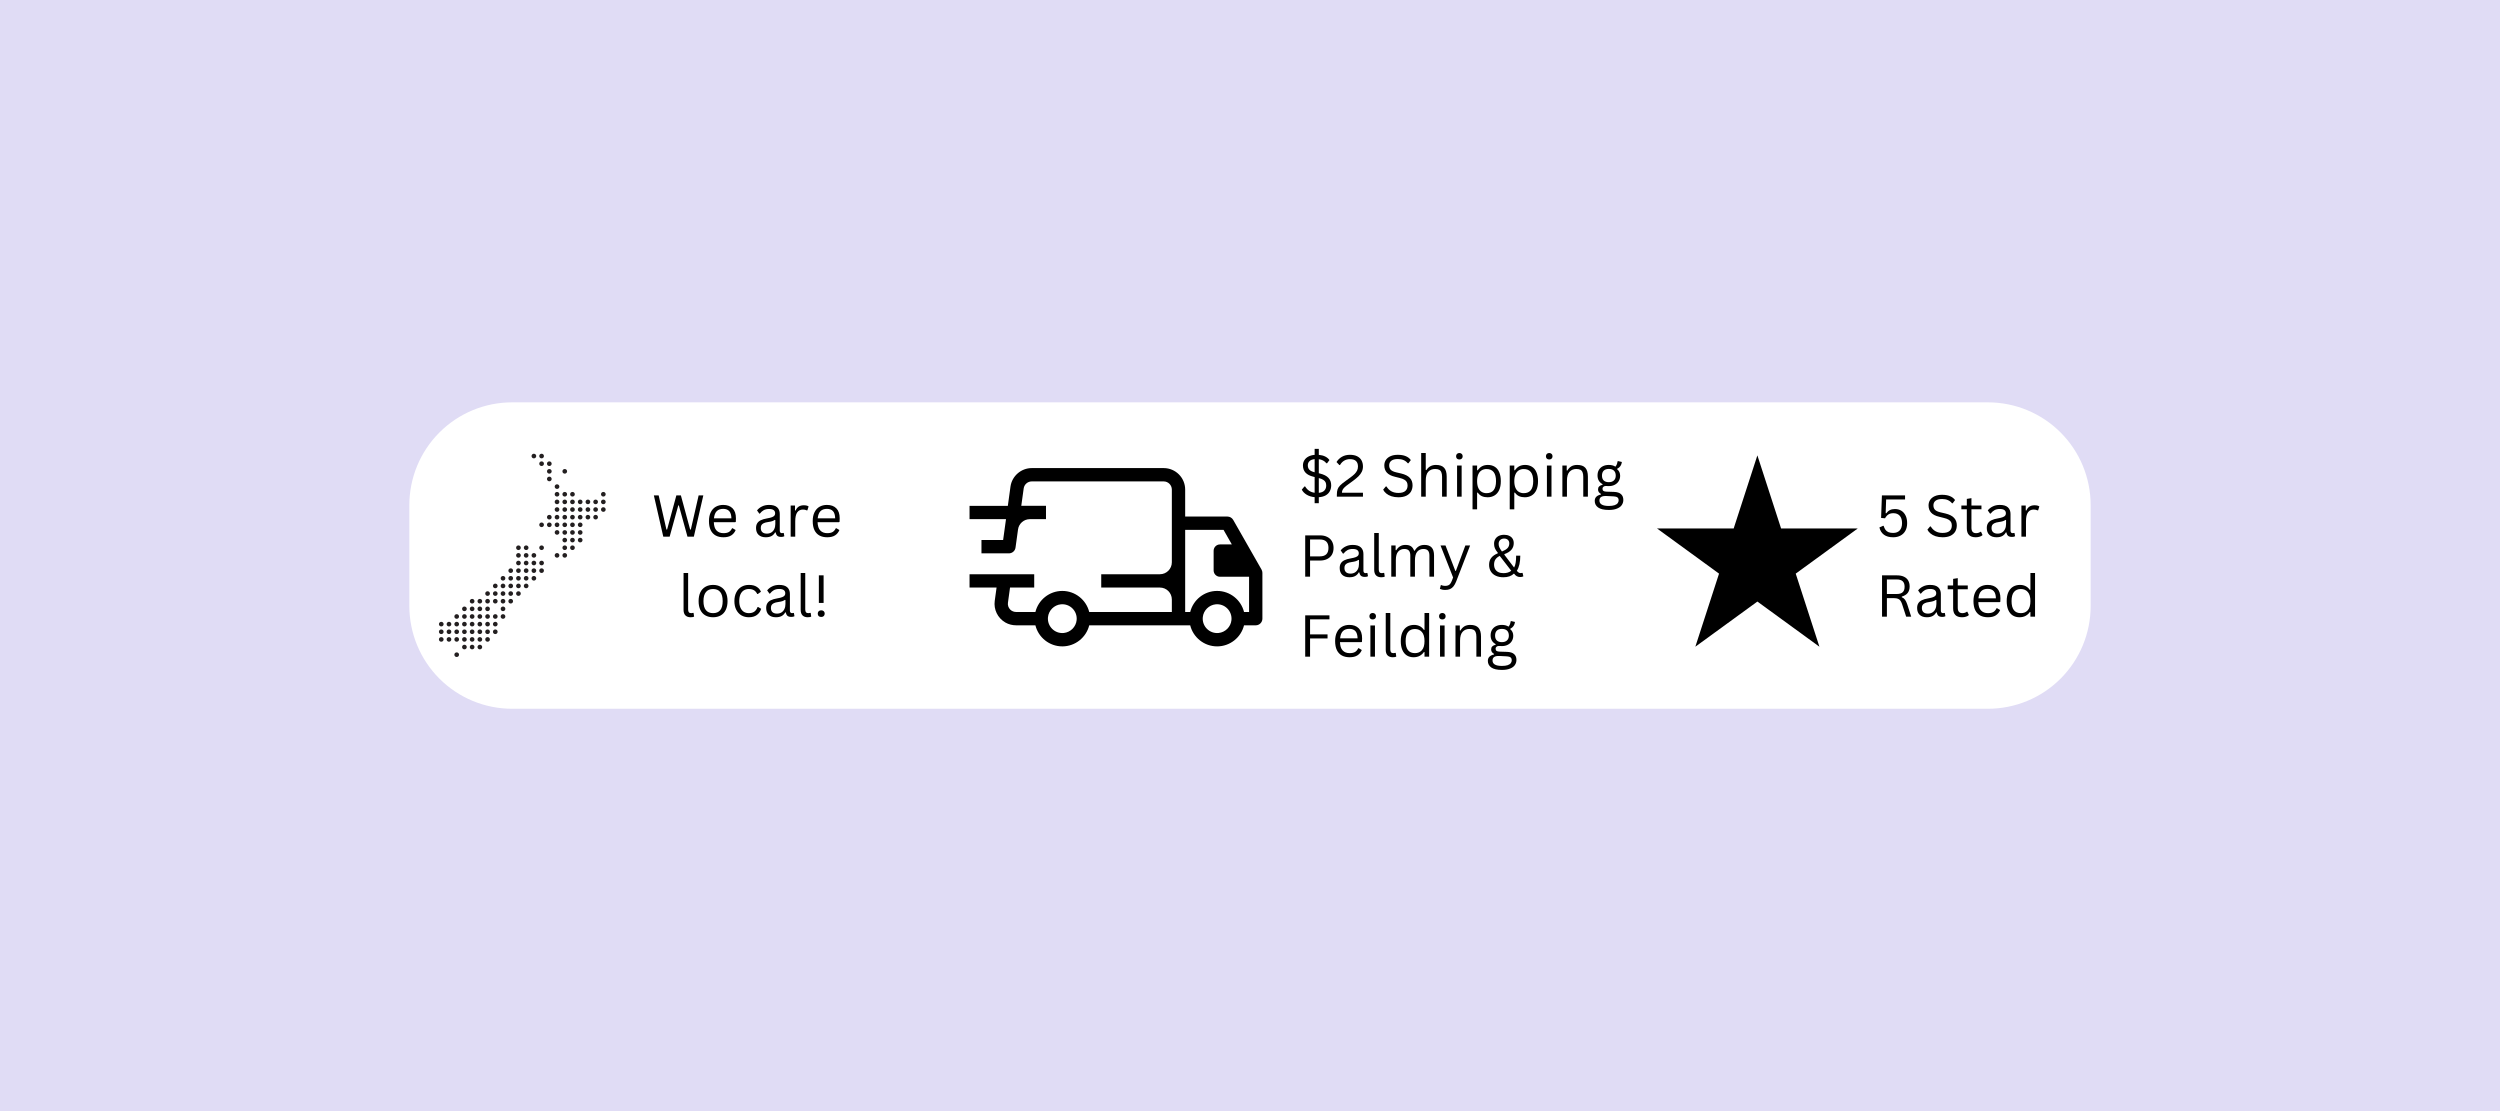 <svg xmlns="http://www.w3.org/2000/svg" xmlns:xlink="http://www.w3.org/1999/xlink" width="900" zoomAndPan="magnify" viewBox="0 0 675 300" height="400" preserveAspectRatio="xMidYMid meet" version="1.0"><defs><g/><clipPath id="923cee98ff"><path d="M 0.523 0.633 L 454.609 0.633 L 454.609 83.367 L 0.523 83.367 Z M 0.523 0.633 " clip-rule="nonzero"/></clipPath><clipPath id="a0243f7c06"><path d="M 28.273 0.633 L 426.727 0.633 C 434.086 0.633 441.145 3.555 446.348 8.758 C 451.551 13.965 454.477 21.023 454.477 28.383 L 454.477 55.617 C 454.477 62.977 451.551 70.035 446.348 75.242 C 441.145 80.445 434.086 83.367 426.727 83.367 L 28.273 83.367 C 20.914 83.367 13.855 80.445 8.652 75.242 C 3.449 70.035 0.523 62.977 0.523 55.617 L 0.523 28.383 C 0.523 21.023 3.449 13.965 8.652 8.758 C 13.855 3.555 20.914 0.633 28.273 0.633 Z M 28.273 0.633 " clip-rule="nonzero"/></clipPath><clipPath id="914273806f"><path d="M 0.523 0.633 L 454.48 0.633 L 454.48 83.367 L 0.523 83.367 Z M 0.523 0.633 " clip-rule="nonzero"/></clipPath><clipPath id="4c82d5c45b"><path d="M 28.273 0.633 L 426.727 0.633 C 434.086 0.633 441.145 3.555 446.348 8.758 C 451.551 13.965 454.477 21.023 454.477 28.383 L 454.477 55.617 C 454.477 62.977 451.551 70.035 446.348 75.242 C 441.145 80.445 434.086 83.367 426.727 83.367 L 28.273 83.367 C 20.914 83.367 13.855 80.445 8.652 75.242 C 3.449 70.035 0.523 62.977 0.523 55.617 L 0.523 28.383 C 0.523 21.023 3.449 13.965 8.652 8.758 C 13.855 3.555 20.914 0.633 28.273 0.633 Z M 28.273 0.633 " clip-rule="nonzero"/></clipPath><clipPath id="9295401c25"><rect x="0" width="455" y="0" height="84"/></clipPath><clipPath id="77ec503a1a"><path d="M 337.391 14.949 L 391.68 14.949 L 391.68 66.613 L 337.391 66.613 Z M 337.391 14.949 " clip-rule="nonzero"/></clipPath><clipPath id="45d1275f2c"><path d="M 364.492 14.949 L 370.891 34.684 L 391.594 34.684 L 374.844 46.879 L 381.242 66.613 L 364.492 54.418 L 347.742 66.613 L 354.141 46.879 L 337.391 34.684 L 358.094 34.684 Z M 364.492 14.949 " clip-rule="nonzero"/></clipPath><clipPath id="8a87165771"><path d="M 0.391 0.949 L 54.602 0.949 L 54.602 52.613 L 0.391 52.613 Z M 0.391 0.949 " clip-rule="nonzero"/></clipPath><clipPath id="1bc23b30c7"><path d="M 27.492 0.949 L 33.891 20.684 L 54.594 20.684 L 37.844 32.879 L 44.242 52.613 L 27.492 40.418 L 10.742 52.613 L 17.141 32.879 L 0.391 20.684 L 21.094 20.684 Z M 27.492 0.949 " clip-rule="nonzero"/></clipPath><clipPath id="baf7937918"><rect x="0" width="55" y="0" height="53"/></clipPath><clipPath id="1f29e30d77"><path d="M 151.777 18.309 L 231 18.309 L 231 66.641 L 151.777 66.641 Z M 151.777 18.309 " clip-rule="nonzero"/></clipPath><clipPath id="11a00b73bc"><path d="M 35 14.508 L 37 14.508 L 37 16 L 35 16 Z M 35 14.508 " clip-rule="nonzero"/></clipPath><clipPath id="57d10c8f99"><path d="M 33 14.508 L 35 14.508 L 35 16 L 33 16 Z M 33 14.508 " clip-rule="nonzero"/></clipPath><clipPath id="d95255911f"><path d="M 52 24 L 53.547 24 L 53.547 27 L 52 27 Z M 52 24 " clip-rule="nonzero"/></clipPath><clipPath id="04aad0712c"><path d="M 52 28 L 53.547 28 L 53.547 31 L 52 31 Z M 52 28 " clip-rule="nonzero"/></clipPath><clipPath id="f4a2c54b45"><path d="M 52 26 L 53.547 26 L 53.547 29 L 52 29 Z M 52 26 " clip-rule="nonzero"/></clipPath><clipPath id="155aadd265"><path d="M 12 68 L 14 68 L 14 69.391 L 12 69.391 Z M 12 68 " clip-rule="nonzero"/></clipPath><clipPath id="828d9a4d93"><path d="M 8.496 59 L 10 59 L 10 62 L 8.496 62 Z M 8.496 59 " clip-rule="nonzero"/></clipPath><clipPath id="6cc769fa65"><path d="M 8.496 64 L 10 64 L 10 66 L 8.496 66 Z M 8.496 64 " clip-rule="nonzero"/></clipPath><clipPath id="371c360023"><path d="M 8.496 61 L 10 61 L 10 64 L 8.496 64 Z M 8.496 61 " clip-rule="nonzero"/></clipPath><clipPath id="b9a8339330"><rect x="0" width="57" y="0" height="44"/></clipPath><clipPath id="9f073fe24d"><rect x="0" width="93" y="0" height="66"/></clipPath><clipPath id="5d2bdc6d13"><rect x="0" width="47" y="0" height="44"/></clipPath><clipPath id="a9d95310b3"><rect x="0" width="455" y="0" height="84"/></clipPath></defs><rect x="-67.5" width="810" fill="#ffffff" y="-30" height="360" fill-opacity="1"/><rect x="-67.5" width="810" fill="#e0dcf5" y="-30" height="360" fill-opacity="1"/><g transform="matrix(1, 0, 0, 1, 110, 108)"><g clip-path="url(#a9d95310b3)"><g clip-path="url(#923cee98ff)"><g clip-path="url(#a0243f7c06)"><g transform="matrix(1, 0, 0, 1, -0, 0)"><g clip-path="url(#9295401c25)"><g clip-path="url(#914273806f)"><g clip-path="url(#4c82d5c45b)"><path fill="#ffffff" d="M 0.523 0.633 L 454.609 0.633 L 454.609 83.367 L 0.523 83.367 Z M 0.523 0.633 " fill-opacity="1" fill-rule="nonzero"/></g></g></g></g></g></g><g clip-path="url(#77ec503a1a)"><g clip-path="url(#45d1275f2c)"><g transform="matrix(1, 0, 0, 1, 337, 14)"><g clip-path="url(#baf7937918)"><g clip-path="url(#8a87165771)"><g clip-path="url(#1bc23b30c7)"><path fill="#000000" d="M 0.391 0.949 L 54.68 0.949 L 54.68 52.613 L 0.391 52.613 Z M 0.391 0.949 " fill-opacity="1" fill-rule="nonzero"/></g></g></g></g></g></g><g clip-path="url(#1f29e30d77)"><path fill="#000000" d="M 230.609 45.777 L 222.965 32.375 C 222.645 31.816 222.047 31.469 221.402 31.469 L 209.996 31.469 L 209.996 24.188 C 209.996 20.98 207.398 18.383 204.191 18.383 L 168.578 18.383 C 165.695 18.383 163.223 20.535 162.828 23.395 L 162.117 28.578 L 151.777 28.578 L 151.777 32.172 L 161.621 32.172 L 160.844 37.805 L 154.996 37.805 L 154.996 41.402 L 162.324 41.402 C 163.113 41.441 163.859 40.949 164.117 40.172 C 164.16 40.051 164.188 39.922 164.199 39.797 L 164.867 34.953 C 165.086 33.359 166.449 32.172 168.059 32.172 L 172.418 32.172 L 172.418 28.574 L 165.746 28.574 L 166.395 23.883 C 166.543 22.793 167.477 21.98 168.582 21.98 L 204.191 21.98 C 205.41 21.98 206.398 22.969 206.398 24.188 L 206.398 43.824 C 206.398 45.602 204.957 47.043 203.18 47.043 L 187.332 47.043 L 187.332 50.641 L 203.18 50.641 C 204.957 50.641 206.398 52.082 206.398 53.859 L 206.398 57.238 L 184.09 57.238 C 183.281 53.977 180.332 51.551 176.824 51.551 C 173.316 51.551 170.363 53.977 169.559 57.238 L 164.391 57.238 C 163.789 57.238 163.199 57.023 162.773 56.598 C 162.273 56.094 162.047 55.422 162.145 54.73 L 162.707 50.641 L 169.238 50.641 L 169.238 47.043 L 151.777 47.043 L 151.777 50.641 L 159.074 50.641 L 158.578 54.238 C 158.262 56.531 159.336 58.855 161.457 60.082 C 162.348 60.594 163.371 60.836 164.398 60.836 L 169.559 60.836 C 170.363 64.098 173.316 66.523 176.824 66.523 C 180.332 66.523 183.281 64.098 184.09 60.836 L 211.355 60.836 C 212.164 64.098 215.113 66.523 218.621 66.523 C 222.129 66.523 225.082 64.098 225.887 60.836 L 229.047 60.836 C 230.039 60.836 230.848 60.031 230.848 59.035 L 230.848 46.668 C 230.848 46.355 230.766 46.051 230.609 45.777 Z M 177.223 62.906 C 174.766 63.152 172.707 61.094 172.953 58.637 C 173.137 56.82 174.609 55.348 176.426 55.168 C 178.883 54.922 180.938 56.977 180.691 59.434 C 180.512 61.25 179.043 62.723 177.223 62.906 Z M 219.02 62.906 C 216.562 63.148 214.508 61.094 214.754 58.637 C 214.938 56.82 216.406 55.352 218.223 55.168 C 220.68 54.922 222.738 56.977 222.492 59.434 C 222.309 61.254 220.84 62.723 219.02 62.906 Z M 225.891 57.238 C 225.082 53.977 222.129 51.551 218.621 51.551 C 215.113 51.551 212.164 53.977 211.355 57.238 L 209.996 57.238 L 209.996 35.066 L 220.359 35.066 L 222.598 38.996 L 219.398 38.996 C 218.449 38.996 217.68 39.766 217.68 40.711 L 217.68 46.008 C 217.68 46.957 218.449 47.727 219.398 47.727 L 227.25 47.727 L 227.25 57.238 Z M 225.891 57.238 " fill-opacity="1" fill-rule="nonzero"/></g><path fill="#231f20" d="M 40.398 26.887 C 40.043 26.887 39.766 27.16 39.766 27.512 C 39.766 27.863 40.043 28.137 40.398 28.137 C 40.754 28.137 41.031 27.863 41.031 27.512 C 41.031 27.16 40.754 26.887 40.398 26.887 Z M 40.398 26.887 " fill-opacity="1" fill-rule="nonzero"/><path fill="#231f20" d="M 40.398 33.074 C 40.043 33.074 39.766 33.348 39.766 33.699 C 39.766 34.051 40.043 34.324 40.398 34.324 C 40.754 34.324 41.031 34.051 41.031 33.699 C 41.031 33.348 40.754 33.074 40.398 33.074 Z M 40.398 33.074 " fill-opacity="1" fill-rule="nonzero"/><path fill="#231f20" d="M 38.316 31.012 C 37.961 31.012 37.684 31.285 37.684 31.637 C 37.684 31.988 37.961 32.262 38.316 32.262 C 38.672 32.262 38.949 31.988 38.949 31.637 C 38.949 31.285 38.672 31.012 38.316 31.012 Z M 38.316 31.012 " fill-opacity="1" fill-rule="nonzero"/><path fill="#231f20" d="M 44.566 26.887 C 44.211 26.887 43.934 27.16 43.934 27.512 C 43.934 27.863 44.211 28.137 44.566 28.137 C 44.922 28.137 45.199 27.863 45.199 27.512 C 45.199 27.16 44.922 26.887 44.566 26.887 Z M 44.566 26.887 " fill-opacity="1" fill-rule="nonzero"/><path fill="#231f20" d="M 36.23 33.074 C 35.875 33.074 35.598 33.348 35.598 33.699 C 35.598 34.051 35.875 34.324 36.23 34.324 C 36.586 34.324 36.863 34.051 36.863 33.699 C 36.863 33.348 36.586 33.074 36.23 33.074 Z M 36.23 33.074 " fill-opacity="1" fill-rule="nonzero"/><path fill="#231f20" d="M 40.402 35.125 C 40.047 35.125 39.77 35.402 39.77 35.754 C 39.77 36.105 40.047 36.379 40.402 36.379 C 40.758 36.379 41.035 36.105 41.035 35.754 C 41.035 35.402 40.758 35.125 40.402 35.125 Z M 40.402 35.125 " fill-opacity="1" fill-rule="nonzero"/><path fill="#231f20" d="M 40.398 22.758 C 40.043 22.758 39.766 23.035 39.766 23.387 C 39.766 23.738 40.043 24.012 40.398 24.012 C 40.754 24.012 41.031 23.738 41.031 23.387 C 41.031 23.035 40.754 22.758 40.398 22.758 Z M 40.398 22.758 " fill-opacity="1" fill-rule="nonzero"/><path fill="#231f20" d="M 36.23 45.449 C 35.875 45.449 35.598 45.723 35.598 46.074 C 35.598 46.426 35.875 46.703 36.23 46.703 C 36.586 46.703 36.863 46.426 36.863 46.074 C 36.863 45.723 36.586 45.449 36.23 45.449 Z M 36.23 45.449 " fill-opacity="1" fill-rule="nonzero"/><path fill="#231f20" d="M 36.23 43.387 C 35.875 43.387 35.598 43.66 35.598 44.012 C 35.598 44.363 35.875 44.641 36.23 44.641 C 36.586 44.641 36.863 44.363 36.863 44.012 C 36.863 43.66 36.586 43.387 36.23 43.387 Z M 36.23 43.387 " fill-opacity="1" fill-rule="nonzero"/><path fill="#231f20" d="M 36.23 39.262 C 35.875 39.262 35.598 39.535 35.598 39.887 C 35.598 40.238 35.875 40.516 36.23 40.516 C 36.586 40.516 36.863 40.238 36.863 39.887 C 36.863 39.535 36.586 39.262 36.23 39.262 Z M 36.23 39.262 " fill-opacity="1" fill-rule="nonzero"/><path fill="#231f20" d="M 40.398 31.012 C 40.043 31.012 39.766 31.285 39.766 31.637 C 39.766 31.988 40.043 32.262 40.398 32.262 C 40.754 32.262 41.031 31.988 41.031 31.637 C 41.031 31.285 40.754 31.012 40.398 31.012 Z M 40.398 31.012 " fill-opacity="1" fill-rule="nonzero"/><path fill="#231f20" d="M 44.566 24.82 C 44.211 24.82 43.934 25.098 43.934 25.449 C 43.934 25.801 44.211 26.074 44.566 26.074 C 44.922 26.074 45.199 25.801 45.199 25.449 C 45.199 25.098 44.922 24.82 44.566 24.82 Z M 44.566 24.82 " fill-opacity="1" fill-rule="nonzero"/><path fill="#231f20" d="M 36.23 16.57 C 35.875 16.57 35.598 16.848 35.598 17.199 C 35.598 17.551 35.875 17.824 36.23 17.824 C 36.586 17.824 36.863 17.551 36.863 17.199 C 36.863 16.848 36.586 16.57 36.23 16.57 Z M 36.23 16.57 " fill-opacity="1" fill-rule="nonzero"/><g clip-path="url(#11a00b73bc)"><path fill="#231f20" d="M 36.23 14.508 C 35.875 14.508 35.598 14.785 35.598 15.137 C 35.598 15.488 35.875 15.762 36.23 15.762 C 36.586 15.762 36.863 15.488 36.863 15.137 C 36.863 14.785 36.586 14.508 36.23 14.508 Z M 36.23 14.508 " fill-opacity="1" fill-rule="nonzero"/></g><g clip-path="url(#57d10c8f99)"><path fill="#231f20" d="M 34.148 14.508 C 33.793 14.508 33.516 14.785 33.516 15.137 C 33.516 15.488 33.793 15.762 34.148 15.762 C 34.504 15.762 34.781 15.488 34.781 15.137 C 34.781 14.785 34.504 14.508 34.148 14.508 Z M 34.148 14.508 " fill-opacity="1" fill-rule="nonzero"/></g><path fill="#231f20" d="M 40.398 24.82 C 40.043 24.82 39.766 25.098 39.766 25.449 C 39.766 25.801 40.043 26.074 40.398 26.074 C 40.754 26.074 41.031 25.801 41.031 25.449 C 41.031 25.098 40.754 24.82 40.398 24.82 Z M 40.398 24.82 " fill-opacity="1" fill-rule="nonzero"/><path fill="#231f20" d="M 34.148 45.449 C 33.793 45.449 33.516 45.723 33.516 46.074 C 33.516 46.426 33.793 46.703 34.148 46.703 C 34.504 46.703 34.781 46.426 34.781 46.074 C 34.781 45.723 34.504 45.449 34.148 45.449 Z M 34.148 45.449 " fill-opacity="1" fill-rule="nonzero"/><path fill="#231f20" d="M 34.148 43.387 C 33.793 43.387 33.516 43.66 33.516 44.012 C 33.516 44.363 33.793 44.641 34.148 44.641 C 34.504 44.641 34.781 44.363 34.781 44.012 C 34.781 43.66 34.504 43.387 34.148 43.387 Z M 34.148 43.387 " fill-opacity="1" fill-rule="nonzero"/><path fill="#231f20" d="M 32.062 39.262 C 31.707 39.262 31.43 39.535 31.43 39.887 C 31.43 40.238 31.707 40.516 32.062 40.516 C 32.418 40.516 32.695 40.238 32.695 39.887 C 32.695 39.535 32.418 39.262 32.062 39.262 Z M 32.062 39.262 " fill-opacity="1" fill-rule="nonzero"/><path fill="#231f20" d="M 34.148 41.324 C 33.793 41.324 33.516 41.598 33.516 41.949 C 33.516 42.301 33.793 42.578 34.148 42.578 C 34.504 42.578 34.781 42.301 34.781 41.949 C 34.781 41.598 34.504 41.324 34.148 41.324 Z M 34.148 41.324 " fill-opacity="1" fill-rule="nonzero"/><path fill="#231f20" d="M 38.316 33.074 C 37.961 33.074 37.684 33.348 37.684 33.699 C 37.684 34.051 37.961 34.324 38.316 34.324 C 38.672 34.324 38.949 34.051 38.949 33.699 C 38.949 33.348 38.672 33.074 38.316 33.074 Z M 38.316 33.074 " fill-opacity="1" fill-rule="nonzero"/><path fill="#231f20" d="M 34.148 47.512 C 33.793 47.512 33.516 47.789 33.516 48.137 C 33.516 48.488 33.793 48.766 34.148 48.766 C 34.504 48.766 34.781 48.488 34.781 48.137 C 34.781 47.789 34.504 47.512 34.148 47.512 Z M 34.148 47.512 " fill-opacity="1" fill-rule="nonzero"/><path fill="#231f20" d="M 32.062 41.324 C 31.707 41.324 31.43 41.598 31.43 41.949 C 31.43 42.301 31.707 42.578 32.062 42.578 C 32.418 42.578 32.695 42.301 32.695 41.949 C 32.695 41.598 32.418 41.324 32.062 41.324 Z M 32.062 41.324 " fill-opacity="1" fill-rule="nonzero"/><path fill="#231f20" d="M 38.316 16.57 C 37.961 16.57 37.684 16.848 37.684 17.199 C 37.684 17.551 37.961 17.824 38.316 17.824 C 38.672 17.824 38.949 17.551 38.949 17.199 C 38.949 16.848 38.672 16.57 38.316 16.57 Z M 38.316 16.57 " fill-opacity="1" fill-rule="nonzero"/><path fill="#231f20" d="M 32.062 43.387 C 31.707 43.387 31.43 43.66 31.43 44.012 C 31.43 44.363 31.707 44.641 32.062 44.641 C 32.418 44.641 32.695 44.363 32.695 44.012 C 32.695 43.66 32.418 43.387 32.062 43.387 Z M 32.062 43.387 " fill-opacity="1" fill-rule="nonzero"/><path fill="#231f20" d="M 38.32 18.637 C 37.965 18.637 37.688 18.91 37.688 19.262 C 37.688 19.613 37.965 19.887 38.32 19.887 C 38.676 19.887 38.953 19.613 38.953 19.262 C 38.953 18.91 38.676 18.637 38.32 18.637 Z M 38.32 18.637 " fill-opacity="1" fill-rule="nonzero"/><path fill="#231f20" d="M 32.062 47.512 C 31.707 47.512 31.43 47.789 31.43 48.137 C 31.43 48.488 31.707 48.766 32.062 48.766 C 32.418 48.766 32.695 48.488 32.695 48.137 C 32.695 47.789 32.418 47.512 32.062 47.512 Z M 32.062 47.512 " fill-opacity="1" fill-rule="nonzero"/><path fill="#231f20" d="M 38.316 20.695 C 37.961 20.695 37.684 20.973 37.684 21.324 C 37.684 21.676 37.961 21.949 38.316 21.949 C 38.672 21.949 38.949 21.676 38.949 21.324 C 38.949 20.973 38.672 20.695 38.316 20.695 Z M 38.316 20.695 " fill-opacity="1" fill-rule="nonzero"/><path fill="#231f20" d="M 32.062 45.449 C 31.707 45.449 31.43 45.723 31.43 46.074 C 31.43 46.426 31.707 46.703 32.062 46.703 C 32.418 46.703 32.695 46.426 32.695 46.074 C 32.695 45.723 32.418 45.449 32.062 45.449 Z M 32.062 45.449 " fill-opacity="1" fill-rule="nonzero"/><path fill="#231f20" d="M 32.062 49.574 C 31.707 49.574 31.43 49.852 31.43 50.203 C 31.43 50.555 31.707 50.828 32.062 50.828 C 32.418 50.828 32.695 50.555 32.695 50.203 C 32.695 49.852 32.418 49.574 32.062 49.574 Z M 32.062 49.574 " fill-opacity="1" fill-rule="nonzero"/><g clip-path="url(#d95255911f)"><path fill="#231f20" d="M 52.902 24.82 C 52.547 24.82 52.27 25.098 52.27 25.449 C 52.27 25.801 52.547 26.074 52.902 26.074 C 53.258 26.074 53.535 25.801 53.535 25.449 C 53.535 25.098 53.258 24.82 52.902 24.82 Z M 52.902 24.82 " fill-opacity="1" fill-rule="nonzero"/></g><path fill="#231f20" d="M 46.652 31.012 C 46.297 31.012 46.016 31.285 46.016 31.637 C 46.016 31.988 46.297 32.262 46.652 32.262 C 47.004 32.262 47.285 31.988 47.285 31.637 C 47.285 31.285 47.004 31.012 46.652 31.012 Z M 46.652 31.012 " fill-opacity="1" fill-rule="nonzero"/><path fill="#231f20" d="M 48.734 26.887 C 48.379 26.887 48.102 27.16 48.102 27.512 C 48.102 27.863 48.379 28.137 48.734 28.137 C 49.09 28.137 49.367 27.863 49.367 27.512 C 49.367 27.16 49.09 26.887 48.734 26.887 Z M 48.734 26.887 " fill-opacity="1" fill-rule="nonzero"/><path fill="#231f20" d="M 48.734 31.012 C 48.379 31.012 48.102 31.285 48.102 31.637 C 48.102 31.988 48.379 32.262 48.734 32.262 C 49.09 32.262 49.367 31.988 49.367 31.637 C 49.367 31.285 49.09 31.012 48.734 31.012 Z M 48.734 31.012 " fill-opacity="1" fill-rule="nonzero"/><path fill="#231f20" d="M 46.652 28.949 C 46.297 28.949 46.016 29.223 46.016 29.574 C 46.016 29.926 46.297 30.199 46.652 30.199 C 47.004 30.199 47.285 29.926 47.285 29.574 C 47.285 29.223 47.004 28.949 46.652 28.949 Z M 46.652 28.949 " fill-opacity="1" fill-rule="nonzero"/><path fill="#231f20" d="M 46.652 33.074 C 46.297 33.074 46.016 33.348 46.016 33.699 C 46.016 34.051 46.297 34.324 46.652 34.324 C 47.004 34.324 47.285 34.051 47.285 33.699 C 47.285 33.348 47.004 33.074 46.652 33.074 Z M 46.652 33.074 " fill-opacity="1" fill-rule="nonzero"/><path fill="#231f20" d="M 46.652 37.199 C 46.297 37.199 46.016 37.473 46.016 37.824 C 46.016 38.176 46.297 38.453 46.652 38.453 C 47.004 38.453 47.285 38.176 47.285 37.824 C 47.285 37.473 47.004 37.199 46.652 37.199 Z M 46.652 37.199 " fill-opacity="1" fill-rule="nonzero"/><path fill="#231f20" d="M 46.652 35.137 C 46.297 35.137 46.016 35.41 46.016 35.762 C 46.016 36.113 46.297 36.391 46.652 36.391 C 47.004 36.391 47.285 36.113 47.285 35.762 C 47.285 35.41 47.004 35.137 46.652 35.137 Z M 46.652 35.137 " fill-opacity="1" fill-rule="nonzero"/><path fill="#231f20" d="M 40.398 41.324 C 40.043 41.324 39.766 41.598 39.766 41.949 C 39.766 42.301 40.043 42.578 40.398 42.578 C 40.754 42.578 41.031 42.301 41.031 41.949 C 41.031 41.598 40.754 41.324 40.398 41.324 Z M 40.398 41.324 " fill-opacity="1" fill-rule="nonzero"/><g clip-path="url(#04aad0712c)"><path fill="#231f20" d="M 52.902 28.949 C 52.547 28.949 52.27 29.223 52.27 29.574 C 52.27 29.926 52.547 30.199 52.902 30.199 C 53.258 30.199 53.535 29.926 53.535 29.574 C 53.535 29.223 53.258 28.949 52.902 28.949 Z M 52.902 28.949 " fill-opacity="1" fill-rule="nonzero"/></g><g clip-path="url(#f4a2c54b45)"><path fill="#231f20" d="M 52.902 26.887 C 52.547 26.887 52.27 27.16 52.27 27.512 C 52.27 27.863 52.547 28.137 52.902 28.137 C 53.258 28.137 53.535 27.863 53.535 27.512 C 53.535 27.16 53.258 26.887 52.902 26.887 Z M 52.902 26.887 " fill-opacity="1" fill-rule="nonzero"/></g><path fill="#231f20" d="M 46.652 26.887 C 46.297 26.887 46.016 27.16 46.016 27.512 C 46.016 27.863 46.297 28.137 46.652 28.137 C 47.004 28.137 47.285 27.863 47.285 27.512 C 47.285 27.16 47.004 26.887 46.652 26.887 Z M 46.652 26.887 " fill-opacity="1" fill-rule="nonzero"/><path fill="#231f20" d="M 50.816 28.949 C 50.465 28.949 50.184 29.223 50.184 29.574 C 50.184 29.926 50.465 30.199 50.816 30.199 C 51.172 30.199 51.449 29.926 51.449 29.574 C 51.449 29.223 51.172 28.949 50.816 28.949 Z M 50.816 28.949 " fill-opacity="1" fill-rule="nonzero"/><path fill="#231f20" d="M 50.816 31.012 C 50.465 31.012 50.184 31.285 50.184 31.637 C 50.184 31.988 50.465 32.262 50.816 32.262 C 51.172 32.262 51.449 31.988 51.449 31.637 C 51.449 31.285 51.172 31.012 50.816 31.012 Z M 50.816 31.012 " fill-opacity="1" fill-rule="nonzero"/><path fill="#231f20" d="M 50.816 26.887 C 50.465 26.887 50.184 27.16 50.184 27.512 C 50.184 27.863 50.465 28.137 50.816 28.137 C 51.172 28.137 51.449 27.863 51.449 27.512 C 51.449 27.16 51.172 26.887 50.816 26.887 Z M 50.816 26.887 " fill-opacity="1" fill-rule="nonzero"/><path fill="#231f20" d="M 48.734 28.949 C 48.379 28.949 48.102 29.223 48.102 29.574 C 48.102 29.926 48.379 30.199 48.734 30.199 C 49.09 30.199 49.367 29.926 49.367 29.574 C 49.367 29.223 49.09 28.949 48.734 28.949 Z M 48.734 28.949 " fill-opacity="1" fill-rule="nonzero"/><path fill="#231f20" d="M 42.484 24.82 C 42.129 24.82 41.852 25.098 41.852 25.449 C 41.852 25.801 42.129 26.074 42.484 26.074 C 42.836 26.074 43.117 25.801 43.117 25.449 C 43.117 25.098 42.836 24.82 42.484 24.82 Z M 42.484 24.82 " fill-opacity="1" fill-rule="nonzero"/><path fill="#231f20" d="M 44.566 37.199 C 44.211 37.199 43.934 37.473 43.934 37.824 C 43.934 38.176 44.211 38.453 44.566 38.453 C 44.922 38.453 45.199 38.176 45.199 37.824 C 45.199 37.473 44.922 37.199 44.566 37.199 Z M 44.566 37.199 " fill-opacity="1" fill-rule="nonzero"/><path fill="#231f20" d="M 44.566 28.949 C 44.211 28.949 43.934 29.223 43.934 29.574 C 43.934 29.926 44.211 30.199 44.566 30.199 C 44.922 30.199 45.199 29.926 45.199 29.574 C 45.199 29.223 44.922 28.949 44.566 28.949 Z M 44.566 28.949 " fill-opacity="1" fill-rule="nonzero"/><path fill="#231f20" d="M 42.484 41.324 C 42.129 41.324 41.852 41.598 41.852 41.949 C 41.852 42.301 42.129 42.578 42.484 42.578 C 42.836 42.578 43.117 42.301 43.117 41.949 C 43.117 41.598 42.836 41.324 42.484 41.324 Z M 42.484 41.324 " fill-opacity="1" fill-rule="nonzero"/><path fill="#231f20" d="M 44.566 39.262 C 44.211 39.262 43.934 39.535 43.934 39.887 C 43.934 40.238 44.211 40.516 44.566 40.516 C 44.922 40.516 45.199 40.238 45.199 39.887 C 45.199 39.535 44.922 39.262 44.566 39.262 Z M 44.566 39.262 " fill-opacity="1" fill-rule="nonzero"/><path fill="#231f20" d="M 44.566 31.012 C 44.211 31.012 43.934 31.285 43.934 31.637 C 43.934 31.988 44.211 32.262 44.566 32.262 C 44.922 32.262 45.199 31.988 45.199 31.637 C 45.199 31.285 44.922 31.012 44.566 31.012 Z M 44.566 31.012 " fill-opacity="1" fill-rule="nonzero"/><path fill="#231f20" d="M 44.566 33.074 C 44.211 33.074 43.934 33.348 43.934 33.699 C 43.934 34.051 44.211 34.324 44.566 34.324 C 44.922 34.324 45.199 34.051 45.199 33.699 C 45.199 33.348 44.922 33.074 44.566 33.074 Z M 44.566 33.074 " fill-opacity="1" fill-rule="nonzero"/><path fill="#231f20" d="M 44.566 35.137 C 44.211 35.137 43.934 35.41 43.934 35.762 C 43.934 36.113 44.211 36.391 44.566 36.391 C 44.922 36.391 45.199 36.113 45.199 35.762 C 45.199 35.41 44.922 35.137 44.566 35.137 Z M 44.566 35.137 " fill-opacity="1" fill-rule="nonzero"/><path fill="#231f20" d="M 42.484 28.949 C 42.129 28.949 41.852 29.223 41.852 29.574 C 41.852 29.926 42.129 30.199 42.484 30.199 C 42.836 30.199 43.117 29.926 43.117 29.574 C 43.117 29.223 42.836 28.949 42.484 28.949 Z M 42.484 28.949 " fill-opacity="1" fill-rule="nonzero"/><path fill="#231f20" d="M 42.484 26.887 C 42.129 26.887 41.852 27.16 41.852 27.512 C 41.852 27.863 42.129 28.137 42.484 28.137 C 42.836 28.137 43.117 27.863 43.117 27.512 C 43.117 27.16 42.836 26.887 42.484 26.887 Z M 42.484 26.887 " fill-opacity="1" fill-rule="nonzero"/><path fill="#231f20" d="M 42.484 31.012 C 42.129 31.012 41.852 31.285 41.852 31.637 C 41.852 31.988 42.129 32.262 42.484 32.262 C 42.836 32.262 43.117 31.988 43.117 31.637 C 43.117 31.285 42.836 31.012 42.484 31.012 Z M 42.484 31.012 " fill-opacity="1" fill-rule="nonzero"/><path fill="#231f20" d="M 42.484 18.633 C 42.129 18.633 41.852 18.91 41.852 19.262 C 41.852 19.613 42.129 19.887 42.484 19.887 C 42.836 19.887 43.117 19.613 43.117 19.262 C 43.117 18.91 42.836 18.633 42.484 18.633 Z M 42.484 18.633 " fill-opacity="1" fill-rule="nonzero"/><path fill="#231f20" d="M 42.484 35.137 C 42.129 35.137 41.852 35.41 41.852 35.762 C 41.852 36.113 42.129 36.391 42.484 36.391 C 42.836 36.391 43.117 36.113 43.117 35.762 C 43.117 35.41 42.836 35.137 42.484 35.137 Z M 42.484 35.137 " fill-opacity="1" fill-rule="nonzero"/><path fill="#231f20" d="M 42.484 37.199 C 42.129 37.199 41.852 37.473 41.852 37.824 C 41.852 38.176 42.129 38.453 42.484 38.453 C 42.836 38.453 43.117 38.176 43.117 37.824 C 43.117 37.473 42.836 37.199 42.484 37.199 Z M 42.484 37.199 " fill-opacity="1" fill-rule="nonzero"/><path fill="#231f20" d="M 42.484 39.262 C 42.129 39.262 41.852 39.535 41.852 39.887 C 41.852 40.238 42.129 40.516 42.484 40.516 C 42.836 40.516 43.117 40.238 43.117 39.887 C 43.117 39.535 42.836 39.262 42.484 39.262 Z M 42.484 39.262 " fill-opacity="1" fill-rule="nonzero"/><path fill="#231f20" d="M 42.484 33.074 C 42.129 33.074 41.852 33.348 41.852 33.699 C 41.852 34.051 42.129 34.324 42.484 34.324 C 42.836 34.324 43.117 34.051 43.117 33.699 C 43.117 33.348 42.836 33.074 42.484 33.074 Z M 42.484 33.074 " fill-opacity="1" fill-rule="nonzero"/><path fill="#231f20" d="M 40.398 28.949 C 40.043 28.949 39.766 29.223 39.766 29.574 C 39.766 29.926 40.043 30.199 40.398 30.199 C 40.754 30.199 41.031 29.926 41.031 29.574 C 41.031 29.223 40.754 28.949 40.398 28.949 Z M 40.398 28.949 " fill-opacity="1" fill-rule="nonzero"/><path fill="#231f20" d="M 29.98 43.387 C 29.625 43.387 29.348 43.66 29.348 44.012 C 29.348 44.363 29.625 44.641 29.98 44.641 C 30.336 44.641 30.613 44.363 30.613 44.012 C 30.613 43.66 30.336 43.387 29.98 43.387 Z M 29.98 43.387 " fill-opacity="1" fill-rule="nonzero"/><path fill="#231f20" d="M 17.477 59.887 C 17.121 59.887 16.844 60.164 16.844 60.516 C 16.844 60.867 17.121 61.141 17.477 61.141 C 17.832 61.141 18.109 60.867 18.109 60.516 C 18.109 60.164 17.832 59.887 17.477 59.887 Z M 17.477 59.887 " fill-opacity="1" fill-rule="nonzero"/><path fill="#231f20" d="M 17.477 55.762 C 17.121 55.762 16.844 56.039 16.844 56.391 C 16.844 56.742 17.121 57.016 17.477 57.016 C 17.832 57.016 18.109 56.742 18.109 56.391 C 18.109 56.039 17.832 55.762 17.477 55.762 Z M 17.477 55.762 " fill-opacity="1" fill-rule="nonzero"/><path fill="#231f20" d="M 17.477 53.699 C 17.121 53.699 16.844 53.977 16.844 54.328 C 16.844 54.68 17.121 54.953 17.477 54.953 C 17.832 54.953 18.109 54.68 18.109 54.328 C 18.109 53.977 17.832 53.699 17.477 53.699 Z M 17.477 53.699 " fill-opacity="1" fill-rule="nonzero"/><path fill="#231f20" d="M 17.477 64.016 C 17.121 64.016 16.844 64.289 16.844 64.641 C 16.844 64.992 17.121 65.266 17.477 65.266 C 17.832 65.266 18.109 64.992 18.109 64.641 C 18.109 64.289 17.832 64.016 17.477 64.016 Z M 17.477 64.016 " fill-opacity="1" fill-rule="nonzero"/><g clip-path="url(#155aadd265)"><path fill="#231f20" d="M 13.309 68.141 C 12.953 68.141 12.676 68.414 12.676 68.766 C 12.676 69.117 12.953 69.391 13.309 69.391 C 13.664 69.391 13.941 69.117 13.941 68.766 C 13.941 68.414 13.664 68.141 13.309 68.141 Z M 13.309 68.141 " fill-opacity="1" fill-rule="nonzero"/></g><path fill="#231f20" d="M 17.477 66.078 C 17.121 66.078 16.844 66.352 16.844 66.703 C 16.844 67.055 17.121 67.328 17.477 67.328 C 17.832 67.328 18.109 67.055 18.109 66.703 C 18.109 66.352 17.832 66.078 17.477 66.078 Z M 17.477 66.078 " fill-opacity="1" fill-rule="nonzero"/><path fill="#231f20" d="M 19.559 57.824 C 19.207 57.824 18.926 58.102 18.926 58.453 C 18.926 58.805 19.207 59.078 19.559 59.078 C 19.914 59.078 20.191 58.805 20.191 58.453 C 20.191 58.102 19.914 57.824 19.559 57.824 Z M 19.559 57.824 " fill-opacity="1" fill-rule="nonzero"/><path fill="#231f20" d="M 19.559 59.887 C 19.207 59.887 18.926 60.164 18.926 60.516 C 18.926 60.867 19.207 61.141 19.559 61.141 C 19.914 61.141 20.191 60.867 20.191 60.516 C 20.191 60.164 19.914 59.887 19.559 59.887 Z M 19.559 59.887 " fill-opacity="1" fill-rule="nonzero"/><path fill="#231f20" d="M 19.559 61.953 C 19.207 61.953 18.926 62.227 18.926 62.578 C 18.926 62.93 19.207 63.203 19.559 63.203 C 19.914 63.203 20.191 62.93 20.191 62.578 C 20.191 62.227 19.914 61.953 19.559 61.953 Z M 19.559 61.953 " fill-opacity="1" fill-rule="nonzero"/><path fill="#231f20" d="M 19.559 55.762 C 19.207 55.762 18.926 56.039 18.926 56.391 C 18.926 56.742 19.207 57.016 19.559 57.016 C 19.914 57.016 20.191 56.742 20.191 56.391 C 20.191 56.039 19.914 55.762 19.559 55.762 Z M 19.559 55.762 " fill-opacity="1" fill-rule="nonzero"/><path fill="#231f20" d="M 13.309 59.887 C 12.953 59.887 12.676 60.164 12.676 60.516 C 12.676 60.867 12.953 61.141 13.309 61.141 C 13.664 61.141 13.941 60.867 13.941 60.516 C 13.941 60.164 13.664 59.887 13.309 59.887 Z M 13.309 59.887 " fill-opacity="1" fill-rule="nonzero"/><path fill="#231f20" d="M 19.559 64.016 C 19.207 64.016 18.926 64.289 18.926 64.641 C 18.926 64.992 19.207 65.266 19.559 65.266 C 19.914 65.266 20.191 64.992 20.191 64.641 C 20.191 64.289 19.914 64.016 19.559 64.016 Z M 19.559 64.016 " fill-opacity="1" fill-rule="nonzero"/><path fill="#231f20" d="M 17.477 61.953 C 17.121 61.953 16.844 62.227 16.844 62.578 C 16.844 62.93 17.121 63.203 17.477 63.203 C 17.832 63.203 18.109 62.93 18.109 62.578 C 18.109 62.227 17.832 61.953 17.477 61.953 Z M 17.477 61.953 " fill-opacity="1" fill-rule="nonzero"/><path fill="#231f20" d="M 19.559 66.078 C 19.207 66.078 18.926 66.352 18.926 66.703 C 18.926 67.055 19.207 67.328 19.559 67.328 C 19.914 67.328 20.191 67.055 20.191 66.703 C 20.191 66.352 19.914 66.078 19.559 66.078 Z M 19.559 66.078 " fill-opacity="1" fill-rule="nonzero"/><path fill="#231f20" d="M 19.559 53.699 C 19.207 53.699 18.926 53.977 18.926 54.328 C 18.926 54.68 19.207 54.953 19.559 54.953 C 19.914 54.953 20.191 54.68 20.191 54.328 C 20.191 53.977 19.914 53.699 19.559 53.699 Z M 19.559 53.699 " fill-opacity="1" fill-rule="nonzero"/><path fill="#231f20" d="M 13.309 57.824 C 12.953 57.824 12.676 58.102 12.676 58.453 C 12.676 58.805 12.953 59.078 13.309 59.078 C 13.664 59.078 13.941 58.805 13.941 58.453 C 13.941 58.102 13.664 57.824 13.309 57.824 Z M 13.309 57.824 " fill-opacity="1" fill-rule="nonzero"/><path fill="#231f20" d="M 11.227 59.887 C 10.871 59.887 10.594 60.164 10.594 60.516 C 10.594 60.867 10.871 61.141 11.227 61.141 C 11.578 61.141 11.859 60.867 11.859 60.516 C 11.859 60.164 11.578 59.887 11.227 59.887 Z M 11.227 59.887 " fill-opacity="1" fill-rule="nonzero"/><path fill="#231f20" d="M 15.395 66.078 C 15.039 66.078 14.762 66.352 14.762 66.703 C 14.762 67.055 15.039 67.328 15.395 67.328 C 15.746 67.328 16.027 67.055 16.027 66.703 C 16.027 66.352 15.746 66.078 15.395 66.078 Z M 15.395 66.078 " fill-opacity="1" fill-rule="nonzero"/><path fill="#231f20" d="M 11.227 64.016 C 10.871 64.016 10.594 64.289 10.594 64.641 C 10.594 64.992 10.871 65.266 11.227 65.266 C 11.578 65.266 11.859 64.992 11.859 64.641 C 11.859 64.289 11.578 64.016 11.227 64.016 Z M 11.227 64.016 " fill-opacity="1" fill-rule="nonzero"/><g clip-path="url(#828d9a4d93)"><path fill="#231f20" d="M 9.145 59.891 C 8.789 59.891 8.512 60.164 8.512 60.516 C 8.512 60.867 8.789 61.141 9.145 61.141 C 9.5 61.141 9.777 60.867 9.777 60.516 C 9.777 60.164 9.5 59.891 9.145 59.891 Z M 9.145 59.891 " fill-opacity="1" fill-rule="nonzero"/></g><g clip-path="url(#6cc769fa65)"><path fill="#231f20" d="M 9.141 64.016 C 8.785 64.016 8.508 64.289 8.508 64.641 C 8.508 64.992 8.785 65.266 9.141 65.266 C 9.496 65.266 9.773 64.992 9.773 64.641 C 9.773 64.289 9.496 64.016 9.141 64.016 Z M 9.141 64.016 " fill-opacity="1" fill-rule="nonzero"/></g><g clip-path="url(#371c360023)"><path fill="#231f20" d="M 9.141 61.953 C 8.785 61.953 8.508 62.227 8.508 62.578 C 8.508 62.93 8.785 63.203 9.141 63.203 C 9.496 63.203 9.773 62.93 9.773 62.578 C 9.773 62.227 9.496 61.953 9.141 61.953 Z M 9.141 61.953 " fill-opacity="1" fill-rule="nonzero"/></g><path fill="#231f20" d="M 11.227 61.953 C 10.871 61.953 10.594 62.227 10.594 62.578 C 10.594 62.93 10.871 63.203 11.227 63.203 C 11.578 63.203 11.859 62.93 11.859 62.578 C 11.859 62.227 11.578 61.953 11.227 61.953 Z M 11.227 61.953 " fill-opacity="1" fill-rule="nonzero"/><path fill="#231f20" d="M 15.395 61.953 C 15.039 61.953 14.762 62.227 14.762 62.578 C 14.762 62.93 15.039 63.203 15.395 63.203 C 15.746 63.203 16.027 62.93 16.027 62.578 C 16.027 62.227 15.746 61.953 15.395 61.953 Z M 15.395 61.953 " fill-opacity="1" fill-rule="nonzero"/><path fill="#231f20" d="M 13.309 64.016 C 12.953 64.016 12.676 64.289 12.676 64.641 C 12.676 64.992 12.953 65.266 13.309 65.266 C 13.664 65.266 13.941 64.992 13.941 64.641 C 13.941 64.289 13.664 64.016 13.309 64.016 Z M 13.309 64.016 " fill-opacity="1" fill-rule="nonzero"/><path fill="#231f20" d="M 13.309 61.953 C 12.953 61.953 12.676 62.227 12.676 62.578 C 12.676 62.93 12.953 63.203 13.309 63.203 C 13.664 63.203 13.941 62.93 13.941 62.578 C 13.941 62.227 13.664 61.953 13.309 61.953 Z M 13.309 61.953 " fill-opacity="1" fill-rule="nonzero"/><path fill="#231f20" d="M 15.395 57.824 C 15.039 57.824 14.762 58.102 14.762 58.453 C 14.762 58.805 15.039 59.078 15.395 59.078 C 15.746 59.078 16.027 58.805 16.027 58.453 C 16.027 58.102 15.746 57.824 15.395 57.824 Z M 15.395 57.824 " fill-opacity="1" fill-rule="nonzero"/><path fill="#231f20" d="M 15.395 55.762 C 15.039 55.762 14.762 56.039 14.762 56.391 C 14.762 56.742 15.039 57.016 15.395 57.016 C 15.746 57.016 16.027 56.742 16.027 56.391 C 16.027 56.039 15.746 55.762 15.395 55.762 Z M 15.395 55.762 " fill-opacity="1" fill-rule="nonzero"/><path fill="#231f20" d="M 15.395 59.887 C 15.039 59.887 14.762 60.164 14.762 60.516 C 14.762 60.867 15.039 61.141 15.395 61.141 C 15.746 61.141 16.027 60.867 16.027 60.516 C 16.027 60.164 15.746 59.887 15.395 59.887 Z M 15.395 59.887 " fill-opacity="1" fill-rule="nonzero"/><path fill="#231f20" d="M 15.395 64.016 C 15.039 64.016 14.762 64.289 14.762 64.641 C 14.762 64.992 15.039 65.266 15.395 65.266 C 15.746 65.266 16.027 64.992 16.027 64.641 C 16.027 64.289 15.746 64.016 15.395 64.016 Z M 15.395 64.016 " fill-opacity="1" fill-rule="nonzero"/><path fill="#231f20" d="M 17.477 57.824 C 17.121 57.824 16.844 58.102 16.844 58.453 C 16.844 58.805 17.121 59.078 17.477 59.078 C 17.832 59.078 18.109 58.805 18.109 58.453 C 18.109 58.102 17.832 57.824 17.477 57.824 Z M 17.477 57.824 " fill-opacity="1" fill-rule="nonzero"/><path fill="#231f20" d="M 27.895 45.449 C 27.539 45.449 27.262 45.723 27.262 46.074 C 27.262 46.426 27.539 46.703 27.895 46.703 C 28.25 46.703 28.527 46.426 28.527 46.074 C 28.527 45.723 28.25 45.449 27.895 45.449 Z M 27.895 45.449 " fill-opacity="1" fill-rule="nonzero"/><path fill="#231f20" d="M 21.645 64.016 C 21.289 64.016 21.012 64.289 21.012 64.641 C 21.012 64.992 21.289 65.266 21.645 65.266 C 22 65.266 22.277 64.992 22.277 64.641 C 22.277 64.289 22 64.016 21.645 64.016 Z M 21.645 64.016 " fill-opacity="1" fill-rule="nonzero"/><path fill="#231f20" d="M 27.895 51.637 C 27.539 51.637 27.262 51.914 27.262 52.266 C 27.262 52.617 27.539 52.891 27.895 52.891 C 28.25 52.891 28.527 52.617 28.527 52.266 C 28.527 51.914 28.25 51.637 27.895 51.637 Z M 27.895 51.637 " fill-opacity="1" fill-rule="nonzero"/><path fill="#231f20" d="M 27.895 53.699 C 27.539 53.699 27.262 53.977 27.262 54.328 C 27.262 54.68 27.539 54.953 27.895 54.953 C 28.25 54.953 28.527 54.68 28.527 54.328 C 28.527 53.977 28.25 53.699 27.895 53.699 Z M 27.895 53.699 " fill-opacity="1" fill-rule="nonzero"/><path fill="#231f20" d="M 25.812 51.637 C 25.457 51.637 25.18 51.914 25.18 52.266 C 25.18 52.617 25.457 52.891 25.812 52.891 C 26.168 52.891 26.445 52.617 26.445 52.266 C 26.445 51.914 26.168 51.637 25.812 51.637 Z M 25.812 51.637 " fill-opacity="1" fill-rule="nonzero"/><path fill="#231f20" d="M 25.812 53.699 C 25.457 53.699 25.18 53.977 25.18 54.328 C 25.18 54.68 25.457 54.953 25.812 54.953 C 26.168 54.953 26.445 54.68 26.445 54.328 C 26.445 53.977 26.168 53.699 25.812 53.699 Z M 25.812 53.699 " fill-opacity="1" fill-rule="nonzero"/><path fill="#231f20" d="M 25.812 55.762 C 25.457 55.762 25.18 56.039 25.18 56.391 C 25.18 56.742 25.457 57.016 25.812 57.016 C 26.168 57.016 26.445 56.742 26.445 56.391 C 26.445 56.039 26.168 55.762 25.812 55.762 Z M 25.812 55.762 " fill-opacity="1" fill-rule="nonzero"/><path fill="#231f20" d="M 29.98 47.512 C 29.625 47.512 29.348 47.789 29.348 48.137 C 29.348 48.488 29.625 48.766 29.98 48.766 C 30.336 48.766 30.613 48.488 30.613 48.137 C 30.613 47.789 30.336 47.512 29.98 47.512 Z M 29.98 47.512 " fill-opacity="1" fill-rule="nonzero"/><path fill="#231f20" d="M 25.812 49.574 C 25.457 49.574 25.18 49.852 25.18 50.203 C 25.18 50.555 25.457 50.828 25.812 50.828 C 26.168 50.828 26.445 50.555 26.445 50.203 C 26.445 49.852 26.168 49.574 25.812 49.574 Z M 25.812 49.574 " fill-opacity="1" fill-rule="nonzero"/><path fill="#231f20" d="M 29.98 45.449 C 29.625 45.449 29.348 45.723 29.348 46.074 C 29.348 46.426 29.625 46.703 29.98 46.703 C 30.336 46.703 30.613 46.426 30.613 46.074 C 30.613 45.723 30.336 45.449 29.98 45.449 Z M 29.98 45.449 " fill-opacity="1" fill-rule="nonzero"/><path fill="#231f20" d="M 27.895 49.574 C 27.539 49.574 27.262 49.852 27.262 50.203 C 27.262 50.555 27.539 50.828 27.895 50.828 C 28.25 50.828 28.527 50.555 28.527 50.203 C 28.527 49.852 28.25 49.574 27.895 49.574 Z M 27.895 49.574 " fill-opacity="1" fill-rule="nonzero"/><path fill="#231f20" d="M 29.98 41.324 C 29.625 41.324 29.348 41.598 29.348 41.949 C 29.348 42.301 29.625 42.578 29.98 42.578 C 30.336 42.578 30.613 42.301 30.613 41.949 C 30.613 41.598 30.336 41.324 29.98 41.324 Z M 29.98 41.324 " fill-opacity="1" fill-rule="nonzero"/><path fill="#231f20" d="M 29.98 39.262 C 29.625 39.262 29.348 39.535 29.348 39.887 C 29.348 40.238 29.625 40.516 29.98 40.516 C 30.336 40.516 30.613 40.238 30.613 39.887 C 30.613 39.535 30.336 39.262 29.98 39.262 Z M 29.98 39.262 " fill-opacity="1" fill-rule="nonzero"/><path fill="#231f20" d="M 29.98 51.637 C 29.625 51.637 29.348 51.914 29.348 52.266 C 29.348 52.617 29.625 52.891 29.98 52.891 C 30.336 52.891 30.613 52.617 30.613 52.266 C 30.613 51.914 30.336 51.637 29.98 51.637 Z M 29.98 51.637 " fill-opacity="1" fill-rule="nonzero"/><path fill="#231f20" d="M 29.98 49.574 C 29.625 49.574 29.348 49.852 29.348 50.203 C 29.348 50.555 29.625 50.828 29.98 50.828 C 30.336 50.828 30.613 50.555 30.613 50.203 C 30.613 49.852 30.336 49.574 29.98 49.574 Z M 29.98 49.574 " fill-opacity="1" fill-rule="nonzero"/><path fill="#231f20" d="M 27.895 47.512 C 27.539 47.512 27.262 47.789 27.262 48.137 C 27.262 48.488 27.539 48.766 27.895 48.766 C 28.25 48.766 28.527 48.488 28.527 48.137 C 28.527 47.789 28.25 47.512 27.895 47.512 Z M 27.895 47.512 " fill-opacity="1" fill-rule="nonzero"/><path fill="#231f20" d="M 21.645 61.953 C 21.289 61.953 21.012 62.227 21.012 62.578 C 21.012 62.93 21.289 63.203 21.645 63.203 C 22 63.203 22.277 62.93 22.277 62.578 C 22.277 62.227 22 61.953 21.645 61.953 Z M 21.645 61.953 " fill-opacity="1" fill-rule="nonzero"/><path fill="#231f20" d="M 21.645 57.824 C 21.289 57.824 21.012 58.102 21.012 58.453 C 21.012 58.805 21.289 59.078 21.645 59.078 C 22 59.078 22.277 58.805 22.277 58.453 C 22.277 58.102 22 57.824 21.645 57.824 Z M 21.645 57.824 " fill-opacity="1" fill-rule="nonzero"/><path fill="#231f20" d="M 23.727 61.953 C 23.375 61.953 23.094 62.227 23.094 62.578 C 23.094 62.93 23.375 63.203 23.727 63.203 C 24.082 63.203 24.359 62.93 24.359 62.578 C 24.359 62.227 24.082 61.953 23.727 61.953 Z M 23.727 61.953 " fill-opacity="1" fill-rule="nonzero"/><path fill="#231f20" d="M 21.645 59.887 C 21.289 59.887 21.012 60.164 21.012 60.516 C 21.012 60.867 21.289 61.141 21.645 61.141 C 22 61.141 22.277 60.867 22.277 60.516 C 22.277 60.164 22 59.887 21.645 59.887 Z M 21.645 59.887 " fill-opacity="1" fill-rule="nonzero"/><path fill="#231f20" d="M 21.645 51.637 C 21.289 51.637 21.012 51.914 21.012 52.266 C 21.012 52.617 21.289 52.891 21.645 52.891 C 22 52.891 22.277 52.617 22.277 52.266 C 22.277 51.914 22 51.637 21.645 51.637 Z M 21.645 51.637 " fill-opacity="1" fill-rule="nonzero"/><path fill="#231f20" d="M 21.645 53.699 C 21.289 53.699 21.012 53.977 21.012 54.328 C 21.012 54.68 21.289 54.953 21.645 54.953 C 22 54.953 22.277 54.68 22.277 54.328 C 22.277 53.977 22 53.699 21.645 53.699 Z M 21.645 53.699 " fill-opacity="1" fill-rule="nonzero"/><path fill="#231f20" d="M 21.645 55.762 C 21.289 55.762 21.012 56.039 21.012 56.391 C 21.012 56.742 21.289 57.016 21.645 57.016 C 22 57.016 22.277 56.742 22.277 56.391 C 22.277 56.039 22 55.762 21.645 55.762 Z M 21.645 55.762 " fill-opacity="1" fill-rule="nonzero"/><path fill="#231f20" d="M 23.727 49.574 C 23.375 49.574 23.094 49.852 23.094 50.203 C 23.094 50.555 23.375 50.828 23.727 50.828 C 24.082 50.828 24.359 50.555 24.359 50.203 C 24.359 49.852 24.082 49.574 23.727 49.574 Z M 23.727 49.574 " fill-opacity="1" fill-rule="nonzero"/><path fill="#231f20" d="M 23.727 51.637 C 23.375 51.637 23.094 51.914 23.094 52.266 C 23.094 52.617 23.375 52.891 23.727 52.891 C 24.082 52.891 24.359 52.617 24.359 52.266 C 24.359 51.914 24.082 51.637 23.727 51.637 Z M 23.727 51.637 " fill-opacity="1" fill-rule="nonzero"/><path fill="#231f20" d="M 25.812 47.512 C 25.457 47.512 25.18 47.789 25.18 48.137 C 25.18 48.488 25.457 48.766 25.812 48.766 C 26.168 48.766 26.445 48.488 26.445 48.137 C 26.445 47.789 26.168 47.512 25.812 47.512 Z M 25.812 47.512 " fill-opacity="1" fill-rule="nonzero"/><path fill="#231f20" d="M 25.812 57.824 C 25.457 57.824 25.18 58.102 25.18 58.453 C 25.18 58.805 25.457 59.078 25.812 59.078 C 26.168 59.078 26.445 58.805 26.445 58.453 C 26.445 58.102 26.168 57.824 25.812 57.824 Z M 25.812 57.824 " fill-opacity="1" fill-rule="nonzero"/><path fill="#231f20" d="M 23.727 53.699 C 23.375 53.699 23.094 53.977 23.094 54.328 C 23.094 54.68 23.375 54.953 23.727 54.953 C 24.082 54.953 24.359 54.68 24.359 54.328 C 24.359 53.977 24.082 53.699 23.727 53.699 Z M 23.727 53.699 " fill-opacity="1" fill-rule="nonzero"/><path fill="#231f20" d="M 23.727 57.824 C 23.375 57.824 23.094 58.102 23.094 58.453 C 23.094 58.805 23.375 59.078 23.727 59.078 C 24.082 59.078 24.359 58.805 24.359 58.453 C 24.359 58.102 24.082 57.824 23.727 57.824 Z M 23.727 57.824 " fill-opacity="1" fill-rule="nonzero"/><path fill="#231f20" d="M 23.727 59.887 C 23.375 59.887 23.094 60.164 23.094 60.516 C 23.094 60.867 23.375 61.141 23.727 61.141 C 24.082 61.141 24.359 60.867 24.359 60.516 C 24.359 60.164 24.082 59.887 23.727 59.887 Z M 23.727 59.887 " fill-opacity="1" fill-rule="nonzero"/><path fill="#231f20" d="M 23.727 56.414 C 23.742 56.414 23.75 56.406 23.75 56.391 C 23.75 56.375 23.742 56.367 23.727 56.367 C 23.711 56.367 23.703 56.375 23.703 56.391 C 23.703 56.406 23.711 56.414 23.727 56.414 Z M 23.727 56.414 " fill-opacity="1" fill-rule="nonzero"/><g transform="matrix(1, 0, 0, 1, 65, 20)"><g clip-path="url(#b9a8339330)"><g fill="#000000" fill-opacity="1"><g transform="translate(0.931, 16.907)"><g><path d="M 4.875 0 L 3.156 0 L 0.609 -11.156 L 1.906 -11.156 L 4 -1.938 L 4.188 -1.938 L 6.688 -11.156 L 7.906 -11.156 L 10.406 -1.938 L 10.594 -1.938 L 12.703 -11.156 L 13.969 -11.156 L 11.406 0 L 9.688 0 L 7.359 -8.453 L 7.203 -8.453 Z M 4.875 0 "/></g></g></g><g fill="#000000" fill-opacity="1"><g transform="translate(15.499, 16.907)"><g><path d="M 8.016 -3.922 L 2.234 -3.922 C 2.266 -2.898 2.508 -2.148 2.969 -1.672 C 3.426 -1.191 4.051 -0.953 4.844 -0.953 C 5.445 -0.953 5.93 -1.055 6.297 -1.266 C 6.66 -1.484 6.945 -1.82 7.156 -2.281 L 7.312 -2.281 L 8.125 -1.797 C 7.883 -1.191 7.492 -0.711 6.953 -0.359 C 6.422 -0.016 5.719 0.156 4.844 0.156 C 4.031 0.156 3.332 0 2.75 -0.312 C 2.164 -0.633 1.711 -1.117 1.391 -1.766 C 1.078 -2.422 0.922 -3.234 0.922 -4.203 C 0.922 -5.16 1.086 -5.969 1.422 -6.625 C 1.754 -7.281 2.207 -7.77 2.781 -8.094 C 3.363 -8.414 4.023 -8.578 4.766 -8.578 C 5.848 -8.578 6.691 -8.27 7.297 -7.656 C 7.898 -7.051 8.203 -6.148 8.203 -4.953 C 8.203 -4.484 8.191 -4.172 8.172 -4.016 Z M 6.984 -4.953 C 6.961 -5.848 6.766 -6.5 6.391 -6.906 C 6.016 -7.312 5.473 -7.516 4.766 -7.516 C 4.023 -7.516 3.445 -7.312 3.031 -6.906 C 2.613 -6.5 2.359 -5.848 2.266 -4.953 Z M 6.984 -4.953 "/></g></g></g><g fill="#000000" fill-opacity="1"><g transform="translate(24.473, 16.907)"><g/></g></g><g fill="#000000" fill-opacity="1"><g transform="translate(28.303, 16.907)"><g><path d="M 3.469 0.156 C 2.645 0.156 2 -0.055 1.531 -0.484 C 1.062 -0.922 0.828 -1.539 0.828 -2.344 C 0.828 -2.844 0.93 -3.266 1.141 -3.609 C 1.348 -3.953 1.664 -4.227 2.094 -4.438 C 2.531 -4.656 3.098 -4.82 3.797 -4.938 C 4.398 -5.039 4.859 -5.156 5.172 -5.281 C 5.492 -5.414 5.707 -5.562 5.812 -5.719 C 5.926 -5.875 5.984 -6.07 5.984 -6.312 C 5.984 -6.688 5.852 -6.973 5.594 -7.172 C 5.332 -7.379 4.91 -7.484 4.328 -7.484 C 3.785 -7.484 3.316 -7.379 2.922 -7.172 C 2.535 -6.961 2.18 -6.648 1.859 -6.234 L 1.703 -6.234 L 1.094 -7.094 C 1.445 -7.551 1.898 -7.91 2.453 -8.172 C 3.004 -8.441 3.629 -8.578 4.328 -8.578 C 5.328 -8.578 6.062 -8.359 6.531 -7.922 C 7 -7.484 7.234 -6.883 7.234 -6.125 L 7.234 -1.656 C 7.234 -1.188 7.43 -0.953 7.828 -0.953 C 7.961 -0.953 8.086 -0.973 8.203 -1.016 L 8.312 -0.984 L 8.469 -0.125 C 8.375 -0.062 8.25 -0.016 8.094 0.016 C 7.945 0.047 7.797 0.062 7.641 0.062 C 7.172 0.062 6.816 -0.035 6.578 -0.234 C 6.348 -0.441 6.203 -0.742 6.141 -1.141 L 5.969 -1.156 C 5.727 -0.719 5.406 -0.391 5 -0.172 C 4.594 0.047 4.082 0.156 3.469 0.156 Z M 3.75 -0.828 C 4.219 -0.828 4.625 -0.938 4.969 -1.156 C 5.312 -1.375 5.57 -1.676 5.75 -2.062 C 5.938 -2.457 6.031 -2.91 6.031 -3.422 L 6.031 -4.5 L 5.875 -4.531 C 5.688 -4.395 5.457 -4.281 5.188 -4.188 C 4.926 -4.102 4.551 -4.023 4.062 -3.953 C 3.57 -3.891 3.18 -3.785 2.891 -3.641 C 2.609 -3.504 2.406 -3.332 2.281 -3.125 C 2.164 -2.914 2.109 -2.656 2.109 -2.344 C 2.109 -1.852 2.25 -1.477 2.531 -1.219 C 2.82 -0.957 3.227 -0.828 3.75 -0.828 Z M 3.75 -0.828 "/></g></g></g><g fill="#000000" fill-opacity="1"><g transform="translate(37.01, 16.907)"><g><path d="M 1.469 0 L 1.469 -8.422 L 2.641 -8.422 L 2.641 -7.094 L 2.812 -7.062 C 3.195 -8.008 3.93 -8.484 5.016 -8.484 C 5.586 -8.484 6.02 -8.379 6.312 -8.172 L 5.984 -7.125 L 5.844 -7.094 C 5.52 -7.25 5.172 -7.328 4.797 -7.328 C 4.129 -7.328 3.613 -7.078 3.25 -6.578 C 2.883 -6.078 2.703 -5.258 2.703 -4.125 L 2.703 0 Z M 1.469 0 "/></g></g></g><g fill="#000000" fill-opacity="1"><g transform="translate(43.512, 16.907)"><g><path d="M 8.016 -3.922 L 2.234 -3.922 C 2.266 -2.898 2.508 -2.148 2.969 -1.672 C 3.426 -1.191 4.051 -0.953 4.844 -0.953 C 5.445 -0.953 5.93 -1.055 6.297 -1.266 C 6.66 -1.484 6.945 -1.82 7.156 -2.281 L 7.312 -2.281 L 8.125 -1.797 C 7.883 -1.191 7.492 -0.711 6.953 -0.359 C 6.422 -0.016 5.719 0.156 4.844 0.156 C 4.031 0.156 3.332 0 2.75 -0.312 C 2.164 -0.633 1.711 -1.117 1.391 -1.766 C 1.078 -2.422 0.922 -3.234 0.922 -4.203 C 0.922 -5.16 1.086 -5.969 1.422 -6.625 C 1.754 -7.281 2.207 -7.77 2.781 -8.094 C 3.363 -8.414 4.023 -8.578 4.766 -8.578 C 5.848 -8.578 6.691 -8.27 7.297 -7.656 C 7.898 -7.051 8.203 -6.148 8.203 -4.953 C 8.203 -4.484 8.191 -4.172 8.172 -4.016 Z M 6.984 -4.953 C 6.961 -5.848 6.766 -6.5 6.391 -6.906 C 6.016 -7.312 5.473 -7.516 4.766 -7.516 C 4.023 -7.516 3.445 -7.312 3.031 -6.906 C 2.613 -6.5 2.359 -5.848 2.266 -4.953 Z M 6.984 -4.953 "/></g></g></g><g fill="#000000" fill-opacity="1"><g transform="translate(52.492, 16.907)"><g/></g></g><g fill="#000000" fill-opacity="1"><g transform="translate(8.123, 38.503)"><g><path d="M 3.344 0.156 C 2.75 0.156 2.281 -0.008 1.938 -0.344 C 1.602 -0.688 1.438 -1.191 1.438 -1.859 L 1.438 -11.797 L 2.672 -11.797 L 2.672 -1.953 C 2.672 -1.598 2.738 -1.344 2.875 -1.188 C 3.008 -1.031 3.223 -0.953 3.516 -0.953 C 3.68 -0.953 3.852 -0.977 4.031 -1.031 L 4.141 -1 L 4.281 -0.031 C 4.195 0.031 4.066 0.078 3.891 0.109 C 3.723 0.141 3.539 0.156 3.344 0.156 Z M 3.344 0.156 "/></g></g></g><g fill="#000000" fill-opacity="1"><g transform="translate(12.702, 38.503)"><g><path d="M 4.828 0.156 C 4.035 0.156 3.344 -0.008 2.75 -0.344 C 2.164 -0.676 1.711 -1.172 1.391 -1.828 C 1.078 -2.484 0.922 -3.273 0.922 -4.203 C 0.922 -5.129 1.078 -5.922 1.391 -6.578 C 1.711 -7.234 2.164 -7.727 2.75 -8.062 C 3.344 -8.406 4.035 -8.578 4.828 -8.578 C 5.617 -8.578 6.305 -8.406 6.891 -8.062 C 7.484 -7.727 7.938 -7.234 8.25 -6.578 C 8.57 -5.922 8.734 -5.129 8.734 -4.203 C 8.734 -3.273 8.57 -2.484 8.25 -1.828 C 7.938 -1.172 7.484 -0.676 6.891 -0.344 C 6.305 -0.008 5.617 0.156 4.828 0.156 Z M 4.828 -0.953 C 5.672 -0.953 6.312 -1.219 6.75 -1.75 C 7.195 -2.281 7.422 -3.098 7.422 -4.203 C 7.422 -5.316 7.195 -6.141 6.75 -6.672 C 6.312 -7.203 5.672 -7.469 4.828 -7.469 C 3.992 -7.469 3.352 -7.195 2.906 -6.656 C 2.457 -6.125 2.234 -5.305 2.234 -4.203 C 2.234 -3.098 2.457 -2.281 2.906 -1.75 C 3.352 -1.219 3.992 -0.953 4.828 -0.953 Z M 4.828 -0.953 "/></g></g></g><g fill="#000000" fill-opacity="1"><g transform="translate(22.363, 38.503)"><g><path d="M 4.828 0.156 C 4.086 0.156 3.422 -0.008 2.828 -0.344 C 2.242 -0.688 1.781 -1.188 1.438 -1.844 C 1.094 -2.5 0.922 -3.285 0.922 -4.203 C 0.922 -5.117 1.094 -5.906 1.438 -6.562 C 1.781 -7.227 2.242 -7.727 2.828 -8.062 C 3.422 -8.406 4.086 -8.578 4.828 -8.578 C 5.723 -8.578 6.43 -8.406 6.953 -8.062 C 7.484 -7.727 7.863 -7.285 8.094 -6.734 L 7.25 -6.125 L 7.094 -6.125 C 6.863 -6.582 6.566 -6.922 6.203 -7.141 C 5.848 -7.359 5.391 -7.469 4.828 -7.469 C 4.305 -7.469 3.848 -7.344 3.453 -7.094 C 3.066 -6.852 2.766 -6.488 2.547 -6 C 2.336 -5.508 2.234 -4.91 2.234 -4.203 C 2.234 -3.504 2.344 -2.91 2.562 -2.422 C 2.781 -1.93 3.082 -1.562 3.469 -1.312 C 3.852 -1.07 4.305 -0.953 4.828 -0.953 C 5.41 -0.953 5.895 -1.082 6.281 -1.344 C 6.664 -1.613 6.969 -2.035 7.188 -2.609 L 7.344 -2.609 L 8.156 -2.125 C 7.938 -1.414 7.547 -0.859 6.984 -0.453 C 6.43 -0.047 5.711 0.156 4.828 0.156 Z M 4.828 0.156 "/></g></g></g><g fill="#000000" fill-opacity="1"><g transform="translate(31.039, 38.503)"><g><path d="M 3.469 0.156 C 2.645 0.156 2 -0.055 1.531 -0.484 C 1.062 -0.922 0.828 -1.539 0.828 -2.344 C 0.828 -2.844 0.93 -3.266 1.141 -3.609 C 1.348 -3.953 1.664 -4.227 2.094 -4.438 C 2.531 -4.656 3.098 -4.82 3.797 -4.938 C 4.398 -5.039 4.859 -5.156 5.172 -5.281 C 5.492 -5.414 5.707 -5.562 5.812 -5.719 C 5.926 -5.875 5.984 -6.07 5.984 -6.312 C 5.984 -6.688 5.852 -6.973 5.594 -7.172 C 5.332 -7.379 4.91 -7.484 4.328 -7.484 C 3.785 -7.484 3.316 -7.379 2.922 -7.172 C 2.535 -6.961 2.18 -6.648 1.859 -6.234 L 1.703 -6.234 L 1.094 -7.094 C 1.445 -7.551 1.898 -7.91 2.453 -8.172 C 3.004 -8.441 3.629 -8.578 4.328 -8.578 C 5.328 -8.578 6.062 -8.359 6.531 -7.922 C 7 -7.484 7.234 -6.883 7.234 -6.125 L 7.234 -1.656 C 7.234 -1.188 7.43 -0.953 7.828 -0.953 C 7.961 -0.953 8.086 -0.973 8.203 -1.016 L 8.312 -0.984 L 8.469 -0.125 C 8.375 -0.062 8.25 -0.016 8.094 0.016 C 7.945 0.047 7.797 0.062 7.641 0.062 C 7.172 0.062 6.816 -0.035 6.578 -0.234 C 6.348 -0.441 6.203 -0.742 6.141 -1.141 L 5.969 -1.156 C 5.727 -0.719 5.406 -0.391 5 -0.172 C 4.594 0.047 4.082 0.156 3.469 0.156 Z M 3.75 -0.828 C 4.219 -0.828 4.625 -0.938 4.969 -1.156 C 5.312 -1.375 5.57 -1.676 5.75 -2.062 C 5.938 -2.457 6.031 -2.91 6.031 -3.422 L 6.031 -4.5 L 5.875 -4.531 C 5.688 -4.395 5.457 -4.281 5.188 -4.188 C 4.926 -4.102 4.551 -4.023 4.062 -3.953 C 3.57 -3.891 3.18 -3.785 2.891 -3.641 C 2.609 -3.504 2.406 -3.332 2.281 -3.125 C 2.164 -2.914 2.109 -2.656 2.109 -2.344 C 2.109 -1.852 2.25 -1.477 2.531 -1.219 C 2.82 -0.957 3.227 -0.828 3.75 -0.828 Z M 3.75 -0.828 "/></g></g></g><g fill="#000000" fill-opacity="1"><g transform="translate(39.746, 38.503)"><g><path d="M 3.344 0.156 C 2.75 0.156 2.281 -0.008 1.938 -0.344 C 1.602 -0.688 1.438 -1.191 1.438 -1.859 L 1.438 -11.797 L 2.672 -11.797 L 2.672 -1.953 C 2.672 -1.598 2.738 -1.344 2.875 -1.188 C 3.008 -1.031 3.223 -0.953 3.516 -0.953 C 3.68 -0.953 3.852 -0.977 4.031 -1.031 L 4.141 -1 L 4.281 -0.031 C 4.195 0.031 4.066 0.078 3.891 0.109 C 3.723 0.141 3.539 0.156 3.344 0.156 Z M 3.344 0.156 "/></g></g></g><g fill="#000000" fill-opacity="1"><g transform="translate(44.325, 38.503)"><g><path d="M 3.047 -3.703 L 1.766 -3.703 L 1.766 -11.156 L 3.047 -11.156 Z M 2.406 0.078 C 2.113 0.078 1.883 0 1.719 -0.156 C 1.551 -0.32 1.469 -0.539 1.469 -0.812 C 1.469 -1.082 1.551 -1.301 1.719 -1.469 C 1.883 -1.633 2.113 -1.719 2.406 -1.719 C 2.695 -1.719 2.926 -1.633 3.094 -1.469 C 3.258 -1.312 3.344 -1.098 3.344 -0.828 C 3.344 -0.555 3.258 -0.336 3.094 -0.172 C 2.926 -0.004 2.695 0.078 2.406 0.078 Z M 2.406 0.078 "/></g></g></g></g></g><g transform="matrix(1, 0, 0, 1, 240, 9)"><g clip-path="url(#9f073fe24d)"><g fill="#000000" fill-opacity="1"><g transform="translate(0.718, 17.109)"><g><path d="M 8.703 -3.078 C 8.703 -2.484 8.578 -1.953 8.328 -1.484 C 8.086 -1.023 7.719 -0.648 7.219 -0.359 C 6.719 -0.078 6.098 0.086 5.359 0.141 L 5.359 1.75 L 4.234 1.75 L 4.234 0.125 C 3.367 0.039 2.641 -0.188 2.047 -0.562 C 1.453 -0.938 1.023 -1.383 0.766 -1.906 L 1.484 -2.766 L 1.672 -2.766 C 2.266 -1.773 3.117 -1.207 4.234 -1.062 L 4.234 -5.312 L 3.922 -5.391 C 2.953 -5.617 2.234 -5.988 1.766 -6.5 C 1.305 -7.008 1.078 -7.66 1.078 -8.453 C 1.078 -8.961 1.203 -9.422 1.453 -9.828 C 1.703 -10.242 2.062 -10.578 2.531 -10.828 C 3.008 -11.086 3.578 -11.242 4.234 -11.297 L 4.234 -12.906 L 5.359 -12.906 L 5.359 -11.297 C 6.68 -11.18 7.641 -10.711 8.234 -9.891 L 7.594 -9.031 L 7.406 -9.031 C 7.145 -9.352 6.844 -9.602 6.5 -9.781 C 6.164 -9.957 5.785 -10.07 5.359 -10.125 L 5.359 -6.328 L 5.625 -6.266 C 6.707 -6.004 7.488 -5.609 7.969 -5.078 C 8.457 -4.555 8.703 -3.891 8.703 -3.078 Z M 2.391 -8.469 C 2.391 -7.977 2.531 -7.582 2.812 -7.281 C 3.094 -6.988 3.566 -6.758 4.234 -6.594 L 4.234 -10.141 C 3.629 -10.086 3.172 -9.91 2.859 -9.609 C 2.547 -9.316 2.391 -8.938 2.391 -8.469 Z M 5.359 -1.047 C 6.035 -1.109 6.535 -1.312 6.859 -1.656 C 7.191 -2 7.359 -2.453 7.359 -3.016 C 7.359 -3.367 7.297 -3.672 7.172 -3.922 C 7.047 -4.172 6.836 -4.383 6.547 -4.562 C 6.254 -4.75 5.859 -4.906 5.359 -5.031 Z M 5.359 -1.047 "/></g></g></g><g fill="#000000" fill-opacity="1"><g transform="translate(10.279, 17.109)"><g><path d="M 0.672 -0.516 C 0.672 -1.129 0.738 -1.625 0.875 -2 C 1.008 -2.375 1.238 -2.723 1.562 -3.047 C 1.883 -3.379 2.406 -3.801 3.125 -4.312 L 4.344 -5.203 C 4.801 -5.535 5.172 -5.844 5.453 -6.125 C 5.734 -6.406 5.957 -6.707 6.125 -7.031 C 6.289 -7.363 6.375 -7.734 6.375 -8.141 C 6.375 -8.797 6.195 -9.289 5.844 -9.625 C 5.5 -9.969 4.953 -10.141 4.203 -10.141 C 3.609 -10.141 3.082 -10 2.625 -9.719 C 2.176 -9.445 1.812 -9.062 1.531 -8.562 L 1.359 -8.531 L 0.578 -9.359 C 0.953 -9.961 1.441 -10.438 2.047 -10.781 C 2.66 -11.133 3.379 -11.312 4.203 -11.312 C 4.992 -11.312 5.648 -11.176 6.172 -10.906 C 6.703 -10.633 7.094 -10.258 7.344 -9.781 C 7.594 -9.312 7.719 -8.766 7.719 -8.141 C 7.719 -7.641 7.613 -7.172 7.406 -6.734 C 7.195 -6.305 6.898 -5.898 6.516 -5.516 C 6.129 -5.141 5.648 -4.738 5.078 -4.312 L 3.844 -3.406 C 3.375 -3.07 3.016 -2.785 2.766 -2.547 C 2.516 -2.305 2.332 -2.07 2.219 -1.844 C 2.102 -1.613 2.047 -1.359 2.047 -1.078 L 7.719 -1.078 L 7.719 0 L 0.672 0 Z M 0.672 -0.516 "/></g></g></g><g fill="#000000" fill-opacity="1"><g transform="translate(18.856, 17.109)"><g/></g></g><g fill="#000000" fill-opacity="1"><g transform="translate(22.687, 17.109)"><g><path d="M 4.875 0.156 C 4.176 0.156 3.547 0.062 2.984 -0.125 C 2.43 -0.312 1.969 -0.562 1.594 -0.875 C 1.219 -1.188 0.941 -1.531 0.766 -1.906 L 1.484 -2.766 L 1.672 -2.766 C 2.359 -1.598 3.426 -1.016 4.875 -1.016 C 5.719 -1.016 6.344 -1.191 6.75 -1.547 C 7.156 -1.898 7.359 -2.391 7.359 -3.016 C 7.359 -3.379 7.289 -3.688 7.156 -3.938 C 7.02 -4.195 6.797 -4.414 6.484 -4.594 C 6.18 -4.781 5.758 -4.938 5.219 -5.062 L 3.922 -5.391 C 2.953 -5.617 2.234 -5.988 1.766 -6.5 C 1.305 -7.008 1.078 -7.66 1.078 -8.453 C 1.078 -9.004 1.219 -9.492 1.5 -9.922 C 1.789 -10.359 2.207 -10.695 2.75 -10.938 C 3.301 -11.188 3.961 -11.312 4.734 -11.312 C 5.566 -11.312 6.27 -11.191 6.844 -10.953 C 7.426 -10.723 7.891 -10.367 8.234 -9.891 L 7.594 -9.031 L 7.406 -9.031 C 7.082 -9.426 6.703 -9.711 6.266 -9.891 C 5.828 -10.078 5.316 -10.172 4.734 -10.172 C 3.961 -10.172 3.379 -10.02 2.984 -9.719 C 2.586 -9.414 2.391 -9 2.391 -8.469 C 2.391 -7.969 2.531 -7.566 2.812 -7.266 C 3.102 -6.973 3.594 -6.742 4.281 -6.578 L 5.625 -6.266 C 6.707 -6.004 7.488 -5.609 7.969 -5.078 C 8.457 -4.555 8.703 -3.891 8.703 -3.078 C 8.703 -2.441 8.562 -1.879 8.281 -1.391 C 8 -0.91 7.57 -0.531 7 -0.25 C 6.426 0.02 5.719 0.156 4.875 0.156 Z M 4.875 0.156 "/></g></g></g><g fill="#000000" fill-opacity="1"><g transform="translate(32.249, 17.109)"><g><path d="M 1.469 0 L 1.469 -11.797 L 2.703 -11.797 L 2.703 -7.219 L 2.875 -7.188 C 3.469 -8.113 4.332 -8.578 5.469 -8.578 C 6.477 -8.578 7.211 -8.316 7.672 -7.797 C 8.129 -7.285 8.359 -6.492 8.359 -5.422 L 8.359 0 L 7.109 0 L 7.109 -5.391 C 7.109 -5.898 7.039 -6.305 6.906 -6.609 C 6.781 -6.922 6.582 -7.145 6.312 -7.281 C 6.039 -7.414 5.68 -7.484 5.234 -7.484 C 4.473 -7.484 3.859 -7.238 3.391 -6.75 C 2.93 -6.258 2.703 -5.445 2.703 -4.312 L 2.703 0 Z M 1.469 0 "/></g></g></g><g fill="#000000" fill-opacity="1"><g transform="translate(41.94, 17.109)"><g><path d="M 2.094 -10.047 C 1.82 -10.047 1.602 -10.125 1.438 -10.281 C 1.281 -10.445 1.203 -10.66 1.203 -10.922 C 1.203 -11.172 1.281 -11.379 1.438 -11.547 C 1.602 -11.711 1.82 -11.797 2.094 -11.797 C 2.352 -11.797 2.566 -11.711 2.734 -11.547 C 2.898 -11.379 2.984 -11.172 2.984 -10.922 C 2.984 -10.66 2.898 -10.445 2.734 -10.281 C 2.566 -10.125 2.352 -10.047 2.094 -10.047 Z M 1.469 0 L 1.469 -8.422 L 2.703 -8.422 L 2.703 0 Z M 1.469 0 "/></g></g></g><g fill="#000000" fill-opacity="1"><g transform="translate(46.114, 17.109)"><g><path d="M 1.469 3.406 L 1.469 -8.422 L 2.703 -8.422 L 2.703 -7.156 L 2.875 -7.125 C 3.5 -8.094 4.414 -8.578 5.625 -8.578 C 6.32 -8.578 6.93 -8.414 7.453 -8.094 C 7.984 -7.77 8.391 -7.281 8.672 -6.625 C 8.961 -5.977 9.109 -5.172 9.109 -4.203 C 9.109 -3.242 8.957 -2.438 8.656 -1.781 C 8.352 -1.133 7.93 -0.648 7.391 -0.328 C 6.848 -0.004 6.227 0.156 5.531 0.156 C 4.957 0.156 4.445 0.055 4 -0.141 C 3.562 -0.336 3.188 -0.66 2.875 -1.109 L 2.703 -1.078 L 2.703 3.406 Z M 5.25 -0.953 C 6.957 -0.953 7.812 -2.035 7.812 -4.203 C 7.812 -6.379 6.957 -7.469 5.25 -7.469 C 4.758 -7.469 4.32 -7.352 3.938 -7.125 C 3.551 -6.895 3.25 -6.535 3.031 -6.047 C 2.812 -5.555 2.703 -4.941 2.703 -4.203 C 2.703 -3.461 2.812 -2.848 3.031 -2.359 C 3.25 -1.879 3.551 -1.523 3.938 -1.297 C 4.32 -1.066 4.758 -0.953 5.25 -0.953 Z M 5.25 -0.953 "/></g></g></g><g fill="#000000" fill-opacity="1"><g transform="translate(56.157, 17.109)"><g><path d="M 1.469 3.406 L 1.469 -8.422 L 2.703 -8.422 L 2.703 -7.156 L 2.875 -7.125 C 3.5 -8.094 4.414 -8.578 5.625 -8.578 C 6.32 -8.578 6.93 -8.414 7.453 -8.094 C 7.984 -7.77 8.391 -7.281 8.672 -6.625 C 8.961 -5.977 9.109 -5.172 9.109 -4.203 C 9.109 -3.242 8.957 -2.438 8.656 -1.781 C 8.352 -1.133 7.93 -0.648 7.391 -0.328 C 6.848 -0.004 6.227 0.156 5.531 0.156 C 4.957 0.156 4.445 0.055 4 -0.141 C 3.562 -0.336 3.188 -0.66 2.875 -1.109 L 2.703 -1.078 L 2.703 3.406 Z M 5.25 -0.953 C 6.957 -0.953 7.812 -2.035 7.812 -4.203 C 7.812 -6.379 6.957 -7.469 5.25 -7.469 C 4.758 -7.469 4.32 -7.352 3.938 -7.125 C 3.551 -6.895 3.25 -6.535 3.031 -6.047 C 2.812 -5.555 2.703 -4.941 2.703 -4.203 C 2.703 -3.461 2.812 -2.848 3.031 -2.359 C 3.25 -1.879 3.551 -1.523 3.938 -1.297 C 4.32 -1.066 4.758 -0.953 5.25 -0.953 Z M 5.25 -0.953 "/></g></g></g><g fill="#000000" fill-opacity="1"><g transform="translate(66.199, 17.109)"><g><path d="M 2.094 -10.047 C 1.82 -10.047 1.602 -10.125 1.438 -10.281 C 1.281 -10.445 1.203 -10.66 1.203 -10.922 C 1.203 -11.172 1.281 -11.379 1.438 -11.547 C 1.602 -11.711 1.82 -11.797 2.094 -11.797 C 2.352 -11.797 2.566 -11.711 2.734 -11.547 C 2.898 -11.379 2.984 -11.172 2.984 -10.922 C 2.984 -10.66 2.898 -10.445 2.734 -10.281 C 2.566 -10.125 2.352 -10.047 2.094 -10.047 Z M 1.469 0 L 1.469 -8.422 L 2.703 -8.422 L 2.703 0 Z M 1.469 0 "/></g></g></g><g fill="#000000" fill-opacity="1"><g transform="translate(70.373, 17.109)"><g><path d="M 1.469 0 L 1.469 -8.422 L 2.641 -8.422 L 2.641 -7.094 L 2.812 -7.062 C 3.094 -7.551 3.445 -7.926 3.875 -8.188 C 4.312 -8.445 4.844 -8.578 5.469 -8.578 C 6.477 -8.578 7.211 -8.316 7.672 -7.797 C 8.129 -7.285 8.359 -6.492 8.359 -5.422 L 8.359 0 L 7.109 0 L 7.109 -5.391 C 7.109 -5.898 7.039 -6.305 6.906 -6.609 C 6.781 -6.922 6.582 -7.145 6.312 -7.281 C 6.039 -7.414 5.68 -7.484 5.234 -7.484 C 4.484 -7.484 3.875 -7.234 3.406 -6.734 C 2.938 -6.234 2.703 -5.426 2.703 -4.312 L 2.703 0 Z M 1.469 0 "/></g></g></g><g fill="#000000" fill-opacity="1"><g transform="translate(80.065, 17.109)"><g><path d="M 4.328 3.578 C 3.004 3.578 2.035 3.352 1.422 2.906 C 0.816 2.469 0.516 1.879 0.516 1.141 C 0.516 0.672 0.656 0.297 0.938 0.016 C 1.219 -0.266 1.633 -0.469 2.188 -0.594 L 2.188 -0.75 C 1.926 -0.895 1.727 -1.066 1.594 -1.266 C 1.469 -1.461 1.406 -1.695 1.406 -1.969 C 1.406 -2.301 1.504 -2.566 1.703 -2.766 C 1.91 -2.973 2.219 -3.129 2.625 -3.234 L 2.625 -3.391 C 1.719 -3.879 1.266 -4.664 1.266 -5.75 C 1.266 -6.301 1.383 -6.789 1.625 -7.219 C 1.875 -7.645 2.227 -7.977 2.688 -8.219 C 3.156 -8.457 3.695 -8.578 4.312 -8.578 C 5.02 -8.578 5.613 -8.422 6.094 -8.109 C 6.27 -8.305 6.398 -8.52 6.484 -8.75 C 6.578 -8.977 6.633 -9.234 6.656 -9.516 L 6.828 -9.609 L 7.844 -9.375 C 7.789 -8.945 7.66 -8.582 7.453 -8.281 C 7.254 -7.988 6.961 -7.742 6.578 -7.547 L 6.578 -7.391 C 6.848 -7.18 7.047 -6.93 7.172 -6.641 C 7.305 -6.348 7.375 -6.016 7.375 -5.641 C 7.375 -5.109 7.242 -4.629 6.984 -4.203 C 6.734 -3.785 6.375 -3.457 5.906 -3.219 C 5.445 -2.977 4.914 -2.859 4.312 -2.859 C 4.25 -2.859 4.125 -2.863 3.938 -2.875 C 3.727 -2.883 3.578 -2.891 3.484 -2.891 C 3.223 -2.891 3.008 -2.816 2.844 -2.672 C 2.688 -2.535 2.609 -2.363 2.609 -2.156 C 2.609 -1.883 2.691 -1.688 2.859 -1.562 C 3.035 -1.438 3.32 -1.367 3.719 -1.359 L 5.703 -1.297 C 6.566 -1.266 7.203 -1.062 7.609 -0.688 C 8.023 -0.32 8.234 0.195 8.234 0.875 C 8.234 1.375 8.098 1.828 7.828 2.234 C 7.566 2.641 7.141 2.961 6.547 3.203 C 5.961 3.453 5.223 3.578 4.328 3.578 Z M 4.312 -3.922 C 4.906 -3.922 5.363 -4.078 5.688 -4.391 C 6.02 -4.703 6.188 -5.133 6.188 -5.688 C 6.188 -6.27 6.023 -6.719 5.703 -7.031 C 5.379 -7.344 4.914 -7.5 4.312 -7.5 C 3.719 -7.5 3.258 -7.344 2.938 -7.031 C 2.625 -6.719 2.469 -6.27 2.469 -5.688 C 2.469 -5.125 2.625 -4.688 2.938 -4.375 C 3.258 -4.07 3.719 -3.922 4.312 -3.922 Z M 4.328 2.5 C 4.953 2.5 5.461 2.43 5.859 2.297 C 6.254 2.16 6.535 1.977 6.703 1.75 C 6.879 1.52 6.969 1.266 6.969 0.984 C 6.969 0.742 6.922 0.547 6.828 0.391 C 6.734 0.234 6.582 0.117 6.375 0.047 C 6.164 -0.023 5.879 -0.07 5.516 -0.094 L 3.625 -0.188 L 3.359 -0.188 C 2.305 -0.176 1.781 0.227 1.781 1.031 C 1.781 2.008 2.629 2.5 4.328 2.5 Z M 4.328 2.5 "/></g></g></g><g fill="#000000" fill-opacity="1"><g transform="translate(88.693, 17.109)"><g/></g></g><g fill="#000000" fill-opacity="1"><g transform="translate(0.718, 38.705)"><g><path d="M 5.672 -11.156 C 6.441 -11.156 7.098 -11.016 7.641 -10.734 C 8.191 -10.461 8.613 -10.07 8.906 -9.562 C 9.195 -9.051 9.344 -8.453 9.344 -7.766 C 9.344 -7.066 9.195 -6.461 8.906 -5.953 C 8.613 -5.453 8.191 -5.062 7.641 -4.781 C 7.098 -4.5 6.441 -4.359 5.672 -4.359 L 3 -4.359 L 3 0 L 1.688 0 L 1.688 -11.156 Z M 5.641 -5.484 C 7.191 -5.484 7.969 -6.242 7.969 -7.766 C 7.969 -9.285 7.191 -10.047 5.641 -10.047 L 3 -10.047 L 3 -5.484 Z M 5.641 -5.484 "/></g></g></g><g fill="#000000" fill-opacity="1"><g transform="translate(10.89, 38.705)"><g><path d="M 3.469 0.156 C 2.645 0.156 2 -0.055 1.531 -0.484 C 1.062 -0.922 0.828 -1.539 0.828 -2.344 C 0.828 -2.844 0.93 -3.266 1.141 -3.609 C 1.348 -3.953 1.664 -4.227 2.094 -4.438 C 2.531 -4.656 3.098 -4.82 3.797 -4.938 C 4.398 -5.039 4.859 -5.156 5.172 -5.281 C 5.492 -5.414 5.707 -5.562 5.812 -5.719 C 5.926 -5.875 5.984 -6.07 5.984 -6.312 C 5.984 -6.688 5.852 -6.973 5.594 -7.172 C 5.332 -7.379 4.91 -7.484 4.328 -7.484 C 3.785 -7.484 3.316 -7.379 2.922 -7.172 C 2.535 -6.961 2.18 -6.648 1.859 -6.234 L 1.703 -6.234 L 1.094 -7.094 C 1.445 -7.551 1.898 -7.91 2.453 -8.172 C 3.004 -8.441 3.629 -8.578 4.328 -8.578 C 5.328 -8.578 6.062 -8.359 6.531 -7.922 C 7 -7.484 7.234 -6.883 7.234 -6.125 L 7.234 -1.656 C 7.234 -1.188 7.43 -0.953 7.828 -0.953 C 7.961 -0.953 8.086 -0.973 8.203 -1.016 L 8.312 -0.984 L 8.469 -0.125 C 8.375 -0.062 8.25 -0.016 8.094 0.016 C 7.945 0.047 7.797 0.062 7.641 0.062 C 7.172 0.062 6.816 -0.035 6.578 -0.234 C 6.348 -0.441 6.203 -0.742 6.141 -1.141 L 5.969 -1.156 C 5.727 -0.719 5.406 -0.391 5 -0.172 C 4.594 0.047 4.082 0.156 3.469 0.156 Z M 3.75 -0.828 C 4.219 -0.828 4.625 -0.938 4.969 -1.156 C 5.312 -1.375 5.57 -1.676 5.75 -2.062 C 5.938 -2.457 6.031 -2.91 6.031 -3.422 L 6.031 -4.5 L 5.875 -4.531 C 5.688 -4.395 5.457 -4.281 5.188 -4.188 C 4.926 -4.102 4.551 -4.023 4.062 -3.953 C 3.57 -3.891 3.18 -3.785 2.891 -3.641 C 2.609 -3.504 2.406 -3.332 2.281 -3.125 C 2.164 -2.914 2.109 -2.656 2.109 -2.344 C 2.109 -1.852 2.25 -1.477 2.531 -1.219 C 2.82 -0.957 3.227 -0.828 3.75 -0.828 Z M 3.75 -0.828 "/></g></g></g><g fill="#000000" fill-opacity="1"><g transform="translate(19.597, 38.705)"><g><path d="M 3.344 0.156 C 2.75 0.156 2.281 -0.008 1.938 -0.344 C 1.602 -0.688 1.438 -1.191 1.438 -1.859 L 1.438 -11.797 L 2.672 -11.797 L 2.672 -1.953 C 2.672 -1.598 2.738 -1.344 2.875 -1.188 C 3.008 -1.031 3.223 -0.953 3.516 -0.953 C 3.68 -0.953 3.852 -0.977 4.031 -1.031 L 4.141 -1 L 4.281 -0.031 C 4.195 0.031 4.066 0.078 3.891 0.109 C 3.723 0.141 3.539 0.156 3.344 0.156 Z M 3.344 0.156 "/></g></g></g><g fill="#000000" fill-opacity="1"><g transform="translate(24.175, 38.705)"><g><path d="M 1.469 0 L 1.469 -8.422 L 2.641 -8.422 L 2.641 -7.172 L 2.812 -7.141 C 3.094 -7.609 3.438 -7.961 3.844 -8.203 C 4.25 -8.453 4.734 -8.578 5.297 -8.578 C 5.941 -8.578 6.441 -8.453 6.797 -8.203 C 7.16 -7.953 7.441 -7.555 7.641 -7.016 L 7.797 -7.016 C 8.086 -7.523 8.441 -7.91 8.859 -8.172 C 9.285 -8.441 9.812 -8.578 10.438 -8.578 C 11.301 -8.578 11.945 -8.344 12.375 -7.875 C 12.801 -7.406 13.016 -6.691 13.016 -5.734 L 13.016 0 L 11.766 0 L 11.766 -5.703 C 11.766 -6.316 11.633 -6.766 11.375 -7.047 C 11.125 -7.336 10.711 -7.484 10.141 -7.484 C 9.461 -7.484 8.91 -7.238 8.484 -6.75 C 8.066 -6.27 7.859 -5.469 7.859 -4.344 L 7.859 0 L 6.609 0 L 6.609 -5.703 C 6.609 -6.316 6.477 -6.766 6.219 -7.047 C 5.969 -7.336 5.555 -7.484 4.984 -7.484 C 4.316 -7.484 3.77 -7.25 3.344 -6.781 C 2.914 -6.312 2.703 -5.547 2.703 -4.484 L 2.703 0 Z M 1.469 0 "/></g></g></g><g fill="#000000" fill-opacity="1"><g transform="translate(38.521, 38.705)"><g><path d="M 1.688 3.578 C 1.406 3.578 1.141 3.551 0.891 3.5 C 0.641 3.445 0.426 3.379 0.25 3.297 L 0.484 2.312 L 0.625 2.266 C 0.738 2.328 0.883 2.379 1.062 2.422 C 1.25 2.461 1.441 2.484 1.641 2.484 C 1.984 2.484 2.266 2.438 2.484 2.344 C 2.711 2.258 2.906 2.109 3.062 1.891 C 3.219 1.68 3.367 1.391 3.516 1.016 L 3.812 0.203 L 0.422 -8.422 L 1.766 -8.422 L 4.422 -1.547 L 4.562 -1.547 L 7.125 -8.422 L 8.406 -8.422 L 4.641 1.312 C 4.422 1.852 4.18 2.285 3.922 2.609 C 3.66 2.941 3.348 3.188 2.984 3.344 C 2.617 3.5 2.188 3.578 1.688 3.578 Z M 1.688 3.578 "/></g></g></g><g fill="#000000" fill-opacity="1"><g transform="translate(47.396, 38.705)"><g/></g></g><g fill="#000000" fill-opacity="1"><g transform="translate(51.227, 38.705)"><g><path d="M 4.672 0.156 C 3.898 0.156 3.223 0.02 2.641 -0.25 C 2.055 -0.52 1.609 -0.91 1.297 -1.422 C 0.984 -1.93 0.828 -2.52 0.828 -3.188 C 0.828 -3.969 1.023 -4.602 1.422 -5.094 C 1.816 -5.594 2.395 -5.992 3.156 -6.297 L 3.188 -6.453 C 2.801 -6.922 2.535 -7.332 2.391 -7.688 C 2.242 -8.039 2.172 -8.441 2.172 -8.891 C 2.172 -9.348 2.273 -9.758 2.484 -10.125 C 2.703 -10.5 3.016 -10.789 3.422 -11 C 3.836 -11.207 4.328 -11.312 4.891 -11.312 C 5.422 -11.312 5.879 -11.219 6.266 -11.031 C 6.66 -10.852 6.961 -10.594 7.172 -10.25 C 7.379 -9.914 7.484 -9.52 7.484 -9.062 C 7.484 -8.363 7.273 -7.77 6.859 -7.281 C 6.441 -6.789 5.812 -6.395 4.969 -6.094 L 4.953 -5.922 L 7.578 -2.469 C 7.785 -2.832 7.926 -3.266 8 -3.766 C 8.082 -4.266 8.125 -4.82 8.125 -5.438 L 8.125 -5.672 L 9.25 -5.672 C 9.25 -3.91 8.938 -2.547 8.312 -1.578 C 8.531 -1.336 8.711 -1.176 8.859 -1.094 C 9.016 -1.008 9.172 -0.969 9.328 -0.969 C 9.484 -0.969 9.629 -0.988 9.766 -1.031 L 9.875 -1 L 10.078 -0.094 C 9.984 -0.031 9.859 0.016 9.703 0.047 C 9.547 0.078 9.395 0.094 9.25 0.094 C 8.895 0.094 8.582 0.02 8.312 -0.125 C 8.051 -0.27 7.812 -0.492 7.594 -0.797 L 7.453 -0.797 C 6.828 -0.16 5.898 0.156 4.672 0.156 Z M 4.297 -6.797 C 4.973 -7.066 5.473 -7.367 5.797 -7.703 C 6.117 -8.047 6.281 -8.477 6.281 -9 C 6.281 -9.395 6.156 -9.707 5.906 -9.938 C 5.656 -10.176 5.316 -10.297 4.891 -10.297 C 4.453 -10.297 4.094 -10.164 3.812 -9.906 C 3.539 -9.645 3.406 -9.297 3.406 -8.859 C 3.406 -8.535 3.469 -8.227 3.594 -7.938 C 3.727 -7.645 3.961 -7.266 4.297 -6.797 Z M 4.719 -0.953 C 5.562 -0.953 6.258 -1.164 6.812 -1.594 L 3.703 -5.609 C 3.203 -5.367 2.82 -5.062 2.562 -4.688 C 2.301 -4.312 2.172 -3.836 2.172 -3.266 C 2.172 -2.773 2.273 -2.352 2.484 -2 C 2.691 -1.656 2.984 -1.395 3.359 -1.219 C 3.742 -1.039 4.195 -0.953 4.719 -0.953 Z M 4.719 -0.953 "/></g></g></g><g fill="#000000" fill-opacity="1"><g transform="translate(61.592, 38.705)"><g/></g></g><g fill="#000000" fill-opacity="1"><g transform="translate(0.718, 60.301)"><g><path d="M 8.234 -11.156 L 8.234 -10.078 L 3 -10.078 L 3 -6.016 L 7.719 -6.016 L 7.719 -4.922 L 3 -4.922 L 3 0 L 1.688 0 L 1.688 -11.156 Z M 8.234 -11.156 "/></g></g></g><g fill="#000000" fill-opacity="1"><g transform="translate(9.562, 60.301)"><g><path d="M 8.016 -3.922 L 2.234 -3.922 C 2.266 -2.898 2.508 -2.148 2.969 -1.672 C 3.426 -1.191 4.051 -0.953 4.844 -0.953 C 5.445 -0.953 5.93 -1.055 6.297 -1.266 C 6.66 -1.484 6.945 -1.82 7.156 -2.281 L 7.312 -2.281 L 8.125 -1.797 C 7.883 -1.191 7.492 -0.711 6.953 -0.359 C 6.422 -0.016 5.719 0.156 4.844 0.156 C 4.031 0.156 3.332 0 2.75 -0.312 C 2.164 -0.633 1.711 -1.117 1.391 -1.766 C 1.078 -2.422 0.922 -3.234 0.922 -4.203 C 0.922 -5.16 1.086 -5.969 1.422 -6.625 C 1.754 -7.281 2.207 -7.77 2.781 -8.094 C 3.363 -8.414 4.023 -8.578 4.766 -8.578 C 5.848 -8.578 6.691 -8.27 7.297 -7.656 C 7.898 -7.051 8.203 -6.148 8.203 -4.953 C 8.203 -4.484 8.191 -4.172 8.172 -4.016 Z M 6.984 -4.953 C 6.961 -5.848 6.766 -6.5 6.391 -6.906 C 6.016 -7.312 5.473 -7.516 4.766 -7.516 C 4.023 -7.516 3.445 -7.312 3.031 -6.906 C 2.613 -6.5 2.359 -5.848 2.266 -4.953 Z M 6.984 -4.953 "/></g></g></g><g fill="#000000" fill-opacity="1"><g transform="translate(18.536, 60.301)"><g><path d="M 2.094 -10.047 C 1.82 -10.047 1.602 -10.125 1.438 -10.281 C 1.281 -10.445 1.203 -10.66 1.203 -10.922 C 1.203 -11.172 1.281 -11.379 1.438 -11.547 C 1.602 -11.711 1.82 -11.797 2.094 -11.797 C 2.352 -11.797 2.566 -11.711 2.734 -11.547 C 2.898 -11.379 2.984 -11.172 2.984 -10.922 C 2.984 -10.66 2.898 -10.445 2.734 -10.281 C 2.566 -10.125 2.352 -10.047 2.094 -10.047 Z M 1.469 0 L 1.469 -8.422 L 2.703 -8.422 L 2.703 0 Z M 1.469 0 "/></g></g></g><g fill="#000000" fill-opacity="1"><g transform="translate(22.71, 60.301)"><g><path d="M 3.344 0.156 C 2.75 0.156 2.281 -0.008 1.938 -0.344 C 1.602 -0.688 1.438 -1.191 1.438 -1.859 L 1.438 -11.797 L 2.672 -11.797 L 2.672 -1.953 C 2.672 -1.598 2.738 -1.344 2.875 -1.188 C 3.008 -1.031 3.223 -0.953 3.516 -0.953 C 3.68 -0.953 3.852 -0.977 4.031 -1.031 L 4.141 -1 L 4.281 -0.031 C 4.195 0.031 4.066 0.078 3.891 0.109 C 3.723 0.141 3.539 0.156 3.344 0.156 Z M 3.344 0.156 "/></g></g></g><g fill="#000000" fill-opacity="1"><g transform="translate(27.289, 60.301)"><g><path d="M 4.359 0.156 C 3.68 0.156 3.082 -0.004 2.562 -0.328 C 2.051 -0.648 1.648 -1.133 1.359 -1.781 C 1.066 -2.438 0.922 -3.242 0.922 -4.203 C 0.922 -5.16 1.07 -5.969 1.375 -6.625 C 1.688 -7.281 2.109 -7.77 2.641 -8.094 C 3.18 -8.414 3.805 -8.578 4.516 -8.578 C 5.066 -8.578 5.566 -8.469 6.016 -8.25 C 6.461 -8.039 6.848 -7.695 7.172 -7.219 L 7.328 -7.25 L 7.328 -11.797 L 8.578 -11.797 L 8.578 0 L 7.328 0 L 7.328 -1.234 L 7.172 -1.266 C 6.898 -0.848 6.523 -0.504 6.047 -0.234 C 5.578 0.023 5.016 0.156 4.359 0.156 Z M 4.75 -0.953 C 5.531 -0.953 6.156 -1.219 6.625 -1.75 C 7.094 -2.289 7.328 -3.109 7.328 -4.203 C 7.328 -5.305 7.094 -6.125 6.625 -6.656 C 6.156 -7.195 5.531 -7.469 4.75 -7.469 C 3.945 -7.469 3.328 -7.203 2.891 -6.672 C 2.453 -6.148 2.234 -5.328 2.234 -4.203 C 2.234 -2.035 3.07 -0.953 4.75 -0.953 Z M 4.75 -0.953 "/></g></g></g><g fill="#000000" fill-opacity="1"><g transform="translate(37.339, 60.301)"><g><path d="M 2.094 -10.047 C 1.82 -10.047 1.602 -10.125 1.438 -10.281 C 1.281 -10.445 1.203 -10.66 1.203 -10.922 C 1.203 -11.172 1.281 -11.379 1.438 -11.547 C 1.602 -11.711 1.82 -11.797 2.094 -11.797 C 2.352 -11.797 2.566 -11.711 2.734 -11.547 C 2.898 -11.379 2.984 -11.172 2.984 -10.922 C 2.984 -10.66 2.898 -10.445 2.734 -10.281 C 2.566 -10.125 2.352 -10.047 2.094 -10.047 Z M 1.469 0 L 1.469 -8.422 L 2.703 -8.422 L 2.703 0 Z M 1.469 0 "/></g></g></g><g fill="#000000" fill-opacity="1"><g transform="translate(41.513, 60.301)"><g><path d="M 1.469 0 L 1.469 -8.422 L 2.641 -8.422 L 2.641 -7.094 L 2.812 -7.062 C 3.094 -7.551 3.445 -7.926 3.875 -8.188 C 4.312 -8.445 4.844 -8.578 5.469 -8.578 C 6.477 -8.578 7.211 -8.316 7.672 -7.797 C 8.129 -7.285 8.359 -6.492 8.359 -5.422 L 8.359 0 L 7.109 0 L 7.109 -5.391 C 7.109 -5.898 7.039 -6.305 6.906 -6.609 C 6.781 -6.922 6.582 -7.145 6.312 -7.281 C 6.039 -7.414 5.68 -7.484 5.234 -7.484 C 4.484 -7.484 3.875 -7.234 3.406 -6.734 C 2.938 -6.234 2.703 -5.426 2.703 -4.312 L 2.703 0 Z M 1.469 0 "/></g></g></g><g fill="#000000" fill-opacity="1"><g transform="translate(51.204, 60.301)"><g><path d="M 4.328 3.578 C 3.004 3.578 2.035 3.352 1.422 2.906 C 0.816 2.469 0.516 1.879 0.516 1.141 C 0.516 0.672 0.656 0.297 0.938 0.016 C 1.219 -0.266 1.633 -0.469 2.188 -0.594 L 2.188 -0.75 C 1.926 -0.895 1.727 -1.066 1.594 -1.266 C 1.469 -1.461 1.406 -1.695 1.406 -1.969 C 1.406 -2.301 1.504 -2.566 1.703 -2.766 C 1.91 -2.973 2.219 -3.129 2.625 -3.234 L 2.625 -3.391 C 1.719 -3.879 1.266 -4.664 1.266 -5.75 C 1.266 -6.301 1.383 -6.789 1.625 -7.219 C 1.875 -7.645 2.227 -7.977 2.688 -8.219 C 3.156 -8.457 3.695 -8.578 4.312 -8.578 C 5.02 -8.578 5.613 -8.422 6.094 -8.109 C 6.27 -8.305 6.398 -8.52 6.484 -8.75 C 6.578 -8.977 6.633 -9.234 6.656 -9.516 L 6.828 -9.609 L 7.844 -9.375 C 7.789 -8.945 7.66 -8.582 7.453 -8.281 C 7.254 -7.988 6.961 -7.742 6.578 -7.547 L 6.578 -7.391 C 6.848 -7.18 7.047 -6.93 7.172 -6.641 C 7.305 -6.348 7.375 -6.016 7.375 -5.641 C 7.375 -5.109 7.242 -4.629 6.984 -4.203 C 6.734 -3.785 6.375 -3.457 5.906 -3.219 C 5.445 -2.977 4.914 -2.859 4.312 -2.859 C 4.25 -2.859 4.125 -2.863 3.938 -2.875 C 3.727 -2.883 3.578 -2.891 3.484 -2.891 C 3.223 -2.891 3.008 -2.816 2.844 -2.672 C 2.688 -2.535 2.609 -2.363 2.609 -2.156 C 2.609 -1.883 2.691 -1.688 2.859 -1.562 C 3.035 -1.438 3.32 -1.367 3.719 -1.359 L 5.703 -1.297 C 6.566 -1.266 7.203 -1.062 7.609 -0.688 C 8.023 -0.32 8.234 0.195 8.234 0.875 C 8.234 1.375 8.098 1.828 7.828 2.234 C 7.566 2.641 7.141 2.961 6.547 3.203 C 5.961 3.453 5.223 3.578 4.328 3.578 Z M 4.312 -3.922 C 4.906 -3.922 5.363 -4.078 5.688 -4.391 C 6.02 -4.703 6.188 -5.133 6.188 -5.688 C 6.188 -6.27 6.023 -6.719 5.703 -7.031 C 5.379 -7.344 4.914 -7.5 4.312 -7.5 C 3.719 -7.5 3.258 -7.344 2.938 -7.031 C 2.625 -6.719 2.469 -6.27 2.469 -5.688 C 2.469 -5.125 2.625 -4.688 2.938 -4.375 C 3.258 -4.07 3.719 -3.922 4.312 -3.922 Z M 4.328 2.5 C 4.953 2.5 5.461 2.43 5.859 2.297 C 6.254 2.16 6.535 1.977 6.703 1.75 C 6.879 1.52 6.969 1.266 6.969 0.984 C 6.969 0.742 6.922 0.547 6.828 0.391 C 6.734 0.234 6.582 0.117 6.375 0.047 C 6.164 -0.023 5.879 -0.07 5.516 -0.094 L 3.625 -0.188 L 3.359 -0.188 C 2.305 -0.176 1.781 0.227 1.781 1.031 C 1.781 2.008 2.629 2.5 4.328 2.5 Z M 4.328 2.5 "/></g></g></g></g></g><g transform="matrix(1, 0, 0, 1, 396, 20)"><g clip-path="url(#5d2bdc6d13)"><g fill="#000000" fill-opacity="1"><g transform="translate(0.569, 16.907)"><g><path d="M 4.594 0.156 C 3.551 0.156 2.719 -0.07 2.094 -0.531 C 1.469 -1 1.062 -1.656 0.875 -2.5 L 1.844 -2.938 L 2.016 -2.922 C 2.148 -2.484 2.316 -2.125 2.516 -1.844 C 2.723 -1.57 2.992 -1.363 3.328 -1.219 C 3.672 -1.082 4.094 -1.016 4.594 -1.016 C 5.344 -1.016 5.926 -1.238 6.344 -1.688 C 6.77 -2.145 6.984 -2.801 6.984 -3.656 C 6.984 -4.531 6.773 -5.195 6.359 -5.656 C 5.953 -6.113 5.383 -6.344 4.656 -6.344 C 4.102 -6.344 3.648 -6.227 3.297 -6 C 2.953 -5.781 2.648 -5.438 2.391 -4.969 L 1.328 -5.062 L 1.547 -11.156 L 7.797 -11.156 L 7.797 -10.047 L 2.688 -10.047 L 2.562 -6.344 L 2.719 -6.312 C 2.988 -6.695 3.312 -6.984 3.688 -7.172 C 4.062 -7.367 4.516 -7.469 5.047 -7.469 C 5.711 -7.469 6.289 -7.316 6.781 -7.016 C 7.281 -6.711 7.664 -6.273 7.938 -5.703 C 8.219 -5.141 8.359 -4.457 8.359 -3.656 C 8.359 -2.863 8.203 -2.18 7.891 -1.609 C 7.578 -1.035 7.133 -0.598 6.562 -0.297 C 6 0.004 5.344 0.156 4.594 0.156 Z M 4.594 0.156 "/></g></g></g><g fill="#000000" fill-opacity="1"><g transform="translate(9.802, 16.907)"><g/></g></g><g fill="#000000" fill-opacity="1"><g transform="translate(13.633, 16.907)"><g><path d="M 4.875 0.156 C 4.176 0.156 3.547 0.062 2.984 -0.125 C 2.43 -0.312 1.969 -0.562 1.594 -0.875 C 1.219 -1.188 0.941 -1.531 0.766 -1.906 L 1.484 -2.766 L 1.672 -2.766 C 2.359 -1.598 3.426 -1.016 4.875 -1.016 C 5.719 -1.016 6.344 -1.191 6.75 -1.547 C 7.156 -1.898 7.359 -2.391 7.359 -3.016 C 7.359 -3.379 7.289 -3.688 7.156 -3.938 C 7.02 -4.195 6.797 -4.414 6.484 -4.594 C 6.18 -4.781 5.758 -4.938 5.219 -5.062 L 3.922 -5.391 C 2.953 -5.617 2.234 -5.988 1.766 -6.5 C 1.305 -7.008 1.078 -7.66 1.078 -8.453 C 1.078 -9.004 1.219 -9.492 1.5 -9.922 C 1.789 -10.359 2.207 -10.695 2.75 -10.938 C 3.301 -11.188 3.961 -11.312 4.734 -11.312 C 5.566 -11.312 6.27 -11.191 6.844 -10.953 C 7.426 -10.723 7.891 -10.367 8.234 -9.891 L 7.594 -9.031 L 7.406 -9.031 C 7.082 -9.426 6.703 -9.711 6.266 -9.891 C 5.828 -10.078 5.316 -10.172 4.734 -10.172 C 3.961 -10.172 3.379 -10.02 2.984 -9.719 C 2.586 -9.414 2.391 -9 2.391 -8.469 C 2.391 -7.969 2.531 -7.566 2.812 -7.266 C 3.102 -6.973 3.594 -6.742 4.281 -6.578 L 5.625 -6.266 C 6.707 -6.004 7.488 -5.609 7.969 -5.078 C 8.457 -4.555 8.703 -3.891 8.703 -3.078 C 8.703 -2.441 8.562 -1.879 8.281 -1.391 C 8 -0.91 7.57 -0.531 7 -0.25 C 6.426 0.02 5.719 0.156 4.875 0.156 Z M 4.875 0.156 "/></g></g></g><g fill="#000000" fill-opacity="1"><g transform="translate(23.195, 16.907)"><g><path d="M 5.688 -1.328 L 6.094 -0.438 C 5.895 -0.238 5.633 -0.094 5.312 0 C 4.988 0.102 4.633 0.156 4.25 0.156 C 2.645 0.156 1.844 -0.656 1.844 -2.281 L 1.844 -7.406 L 0.375 -7.406 L 0.375 -8.422 L 1.844 -8.422 L 1.844 -10.203 L 3.094 -10.406 L 3.094 -8.422 L 5.797 -8.422 L 5.797 -7.406 L 3.094 -7.406 L 3.094 -2.406 C 3.094 -1.438 3.508 -0.953 4.344 -0.953 C 4.801 -0.953 5.195 -1.078 5.531 -1.328 Z M 5.688 -1.328 "/></g></g></g><g fill="#000000" fill-opacity="1"><g transform="translate(29.605, 16.907)"><g><path d="M 3.469 0.156 C 2.645 0.156 2 -0.055 1.531 -0.484 C 1.062 -0.922 0.828 -1.539 0.828 -2.344 C 0.828 -2.844 0.93 -3.266 1.141 -3.609 C 1.348 -3.953 1.664 -4.227 2.094 -4.438 C 2.531 -4.656 3.098 -4.82 3.797 -4.938 C 4.398 -5.039 4.859 -5.156 5.172 -5.281 C 5.492 -5.414 5.707 -5.562 5.812 -5.719 C 5.926 -5.875 5.984 -6.07 5.984 -6.312 C 5.984 -6.688 5.852 -6.973 5.594 -7.172 C 5.332 -7.379 4.91 -7.484 4.328 -7.484 C 3.785 -7.484 3.316 -7.379 2.922 -7.172 C 2.535 -6.961 2.18 -6.648 1.859 -6.234 L 1.703 -6.234 L 1.094 -7.094 C 1.445 -7.551 1.898 -7.91 2.453 -8.172 C 3.004 -8.441 3.629 -8.578 4.328 -8.578 C 5.328 -8.578 6.062 -8.359 6.531 -7.922 C 7 -7.484 7.234 -6.883 7.234 -6.125 L 7.234 -1.656 C 7.234 -1.188 7.43 -0.953 7.828 -0.953 C 7.961 -0.953 8.086 -0.973 8.203 -1.016 L 8.312 -0.984 L 8.469 -0.125 C 8.375 -0.062 8.25 -0.016 8.094 0.016 C 7.945 0.047 7.797 0.062 7.641 0.062 C 7.172 0.062 6.816 -0.035 6.578 -0.234 C 6.348 -0.441 6.203 -0.742 6.141 -1.141 L 5.969 -1.156 C 5.727 -0.719 5.406 -0.391 5 -0.172 C 4.594 0.047 4.082 0.156 3.469 0.156 Z M 3.75 -0.828 C 4.219 -0.828 4.625 -0.938 4.969 -1.156 C 5.312 -1.375 5.57 -1.676 5.75 -2.062 C 5.938 -2.457 6.031 -2.91 6.031 -3.422 L 6.031 -4.5 L 5.875 -4.531 C 5.688 -4.395 5.457 -4.281 5.188 -4.188 C 4.926 -4.102 4.551 -4.023 4.062 -3.953 C 3.57 -3.891 3.18 -3.785 2.891 -3.641 C 2.609 -3.504 2.406 -3.332 2.281 -3.125 C 2.164 -2.914 2.109 -2.656 2.109 -2.344 C 2.109 -1.852 2.25 -1.477 2.531 -1.219 C 2.82 -0.957 3.227 -0.828 3.75 -0.828 Z M 3.75 -0.828 "/></g></g></g><g fill="#000000" fill-opacity="1"><g transform="translate(38.312, 16.907)"><g><path d="M 1.469 0 L 1.469 -8.422 L 2.641 -8.422 L 2.641 -7.094 L 2.812 -7.062 C 3.195 -8.008 3.93 -8.484 5.016 -8.484 C 5.586 -8.484 6.02 -8.379 6.312 -8.172 L 5.984 -7.125 L 5.844 -7.094 C 5.52 -7.25 5.172 -7.328 4.797 -7.328 C 4.129 -7.328 3.613 -7.078 3.25 -6.578 C 2.883 -6.078 2.703 -5.258 2.703 -4.125 L 2.703 0 Z M 1.469 0 "/></g></g></g><g fill="#000000" fill-opacity="1"><g transform="translate(0.463, 38.503)"><g><path d="M 1.688 0 L 1.688 -11.156 L 5.734 -11.156 C 6.484 -11.156 7.113 -11.031 7.625 -10.781 C 8.133 -10.539 8.516 -10.191 8.766 -9.734 C 9.016 -9.285 9.141 -8.754 9.141 -8.141 C 9.141 -7.453 8.969 -6.879 8.625 -6.422 C 8.281 -5.973 7.742 -5.641 7.016 -5.422 L 7.016 -5.25 C 7.367 -5.113 7.66 -4.891 7.891 -4.578 C 8.117 -4.273 8.332 -3.82 8.531 -3.219 L 9.562 0 L 8.203 0 L 7.094 -3.406 C 6.957 -3.812 6.801 -4.129 6.625 -4.359 C 6.457 -4.586 6.238 -4.75 5.969 -4.844 C 5.707 -4.945 5.375 -5 4.969 -5 L 3 -5 L 3 0 Z M 5.703 -6.125 C 6.398 -6.125 6.922 -6.285 7.266 -6.609 C 7.609 -6.93 7.781 -7.422 7.781 -8.078 C 7.781 -8.742 7.609 -9.238 7.266 -9.562 C 6.922 -9.883 6.398 -10.047 5.703 -10.047 L 3 -10.047 L 3 -6.125 Z M 5.703 -6.125 "/></g></g></g><g fill="#000000" fill-opacity="1"><g transform="translate(10.795, 38.503)"><g><path d="M 3.469 0.156 C 2.645 0.156 2 -0.055 1.531 -0.484 C 1.062 -0.922 0.828 -1.539 0.828 -2.344 C 0.828 -2.844 0.93 -3.266 1.141 -3.609 C 1.348 -3.953 1.664 -4.227 2.094 -4.438 C 2.531 -4.656 3.098 -4.82 3.797 -4.938 C 4.398 -5.039 4.859 -5.156 5.172 -5.281 C 5.492 -5.414 5.707 -5.562 5.812 -5.719 C 5.926 -5.875 5.984 -6.07 5.984 -6.312 C 5.984 -6.688 5.852 -6.973 5.594 -7.172 C 5.332 -7.379 4.91 -7.484 4.328 -7.484 C 3.785 -7.484 3.316 -7.379 2.922 -7.172 C 2.535 -6.961 2.18 -6.648 1.859 -6.234 L 1.703 -6.234 L 1.094 -7.094 C 1.445 -7.551 1.898 -7.91 2.453 -8.172 C 3.004 -8.441 3.629 -8.578 4.328 -8.578 C 5.328 -8.578 6.062 -8.359 6.531 -7.922 C 7 -7.484 7.234 -6.883 7.234 -6.125 L 7.234 -1.656 C 7.234 -1.188 7.43 -0.953 7.828 -0.953 C 7.961 -0.953 8.086 -0.973 8.203 -1.016 L 8.312 -0.984 L 8.469 -0.125 C 8.375 -0.062 8.25 -0.016 8.094 0.016 C 7.945 0.047 7.797 0.062 7.641 0.062 C 7.172 0.062 6.816 -0.035 6.578 -0.234 C 6.348 -0.441 6.203 -0.742 6.141 -1.141 L 5.969 -1.156 C 5.727 -0.719 5.406 -0.391 5 -0.172 C 4.594 0.047 4.082 0.156 3.469 0.156 Z M 3.75 -0.828 C 4.219 -0.828 4.625 -0.938 4.969 -1.156 C 5.312 -1.375 5.57 -1.676 5.75 -2.062 C 5.938 -2.457 6.031 -2.91 6.031 -3.422 L 6.031 -4.5 L 5.875 -4.531 C 5.688 -4.395 5.457 -4.281 5.188 -4.188 C 4.926 -4.102 4.551 -4.023 4.062 -3.953 C 3.57 -3.891 3.18 -3.785 2.891 -3.641 C 2.609 -3.504 2.406 -3.332 2.281 -3.125 C 2.164 -2.914 2.109 -2.656 2.109 -2.344 C 2.109 -1.852 2.25 -1.477 2.531 -1.219 C 2.82 -0.957 3.227 -0.828 3.75 -0.828 Z M 3.75 -0.828 "/></g></g></g><g fill="#000000" fill-opacity="1"><g transform="translate(19.502, 38.503)"><g><path d="M 5.688 -1.328 L 6.094 -0.438 C 5.895 -0.238 5.633 -0.094 5.312 0 C 4.988 0.102 4.633 0.156 4.25 0.156 C 2.645 0.156 1.844 -0.656 1.844 -2.281 L 1.844 -7.406 L 0.375 -7.406 L 0.375 -8.422 L 1.844 -8.422 L 1.844 -10.203 L 3.094 -10.406 L 3.094 -8.422 L 5.797 -8.422 L 5.797 -7.406 L 3.094 -7.406 L 3.094 -2.406 C 3.094 -1.438 3.508 -0.953 4.344 -0.953 C 4.801 -0.953 5.195 -1.078 5.531 -1.328 Z M 5.688 -1.328 "/></g></g></g><g fill="#000000" fill-opacity="1"><g transform="translate(25.912, 38.503)"><g><path d="M 8.016 -3.922 L 2.234 -3.922 C 2.266 -2.898 2.508 -2.148 2.969 -1.672 C 3.426 -1.191 4.051 -0.953 4.844 -0.953 C 5.445 -0.953 5.93 -1.055 6.297 -1.266 C 6.66 -1.484 6.945 -1.82 7.156 -2.281 L 7.312 -2.281 L 8.125 -1.797 C 7.883 -1.191 7.492 -0.711 6.953 -0.359 C 6.422 -0.016 5.719 0.156 4.844 0.156 C 4.031 0.156 3.332 0 2.75 -0.312 C 2.164 -0.633 1.711 -1.117 1.391 -1.766 C 1.078 -2.422 0.922 -3.234 0.922 -4.203 C 0.922 -5.16 1.086 -5.969 1.422 -6.625 C 1.754 -7.281 2.207 -7.77 2.781 -8.094 C 3.363 -8.414 4.023 -8.578 4.766 -8.578 C 5.848 -8.578 6.691 -8.27 7.297 -7.656 C 7.898 -7.051 8.203 -6.148 8.203 -4.953 C 8.203 -4.484 8.191 -4.172 8.172 -4.016 Z M 6.984 -4.953 C 6.961 -5.848 6.766 -6.5 6.391 -6.906 C 6.016 -7.312 5.473 -7.516 4.766 -7.516 C 4.023 -7.516 3.445 -7.312 3.031 -6.906 C 2.613 -6.5 2.359 -5.848 2.266 -4.953 Z M 6.984 -4.953 "/></g></g></g><g fill="#000000" fill-opacity="1"><g transform="translate(34.886, 38.503)"><g><path d="M 4.359 0.156 C 3.68 0.156 3.082 -0.004 2.562 -0.328 C 2.051 -0.648 1.648 -1.133 1.359 -1.781 C 1.066 -2.438 0.922 -3.242 0.922 -4.203 C 0.922 -5.16 1.07 -5.969 1.375 -6.625 C 1.688 -7.281 2.109 -7.77 2.641 -8.094 C 3.18 -8.414 3.805 -8.578 4.516 -8.578 C 5.066 -8.578 5.566 -8.469 6.016 -8.25 C 6.461 -8.039 6.848 -7.695 7.172 -7.219 L 7.328 -7.25 L 7.328 -11.797 L 8.578 -11.797 L 8.578 0 L 7.328 0 L 7.328 -1.234 L 7.172 -1.266 C 6.898 -0.848 6.523 -0.504 6.047 -0.234 C 5.578 0.023 5.016 0.156 4.359 0.156 Z M 4.75 -0.953 C 5.531 -0.953 6.156 -1.219 6.625 -1.75 C 7.094 -2.289 7.328 -3.109 7.328 -4.203 C 7.328 -5.305 7.094 -6.125 6.625 -6.656 C 6.156 -7.195 5.531 -7.469 4.75 -7.469 C 3.945 -7.469 3.328 -7.203 2.891 -6.672 C 2.453 -6.148 2.234 -5.328 2.234 -4.203 C 2.234 -2.035 3.07 -0.953 4.75 -0.953 Z M 4.75 -0.953 "/></g></g></g></g></g></g></g></svg>